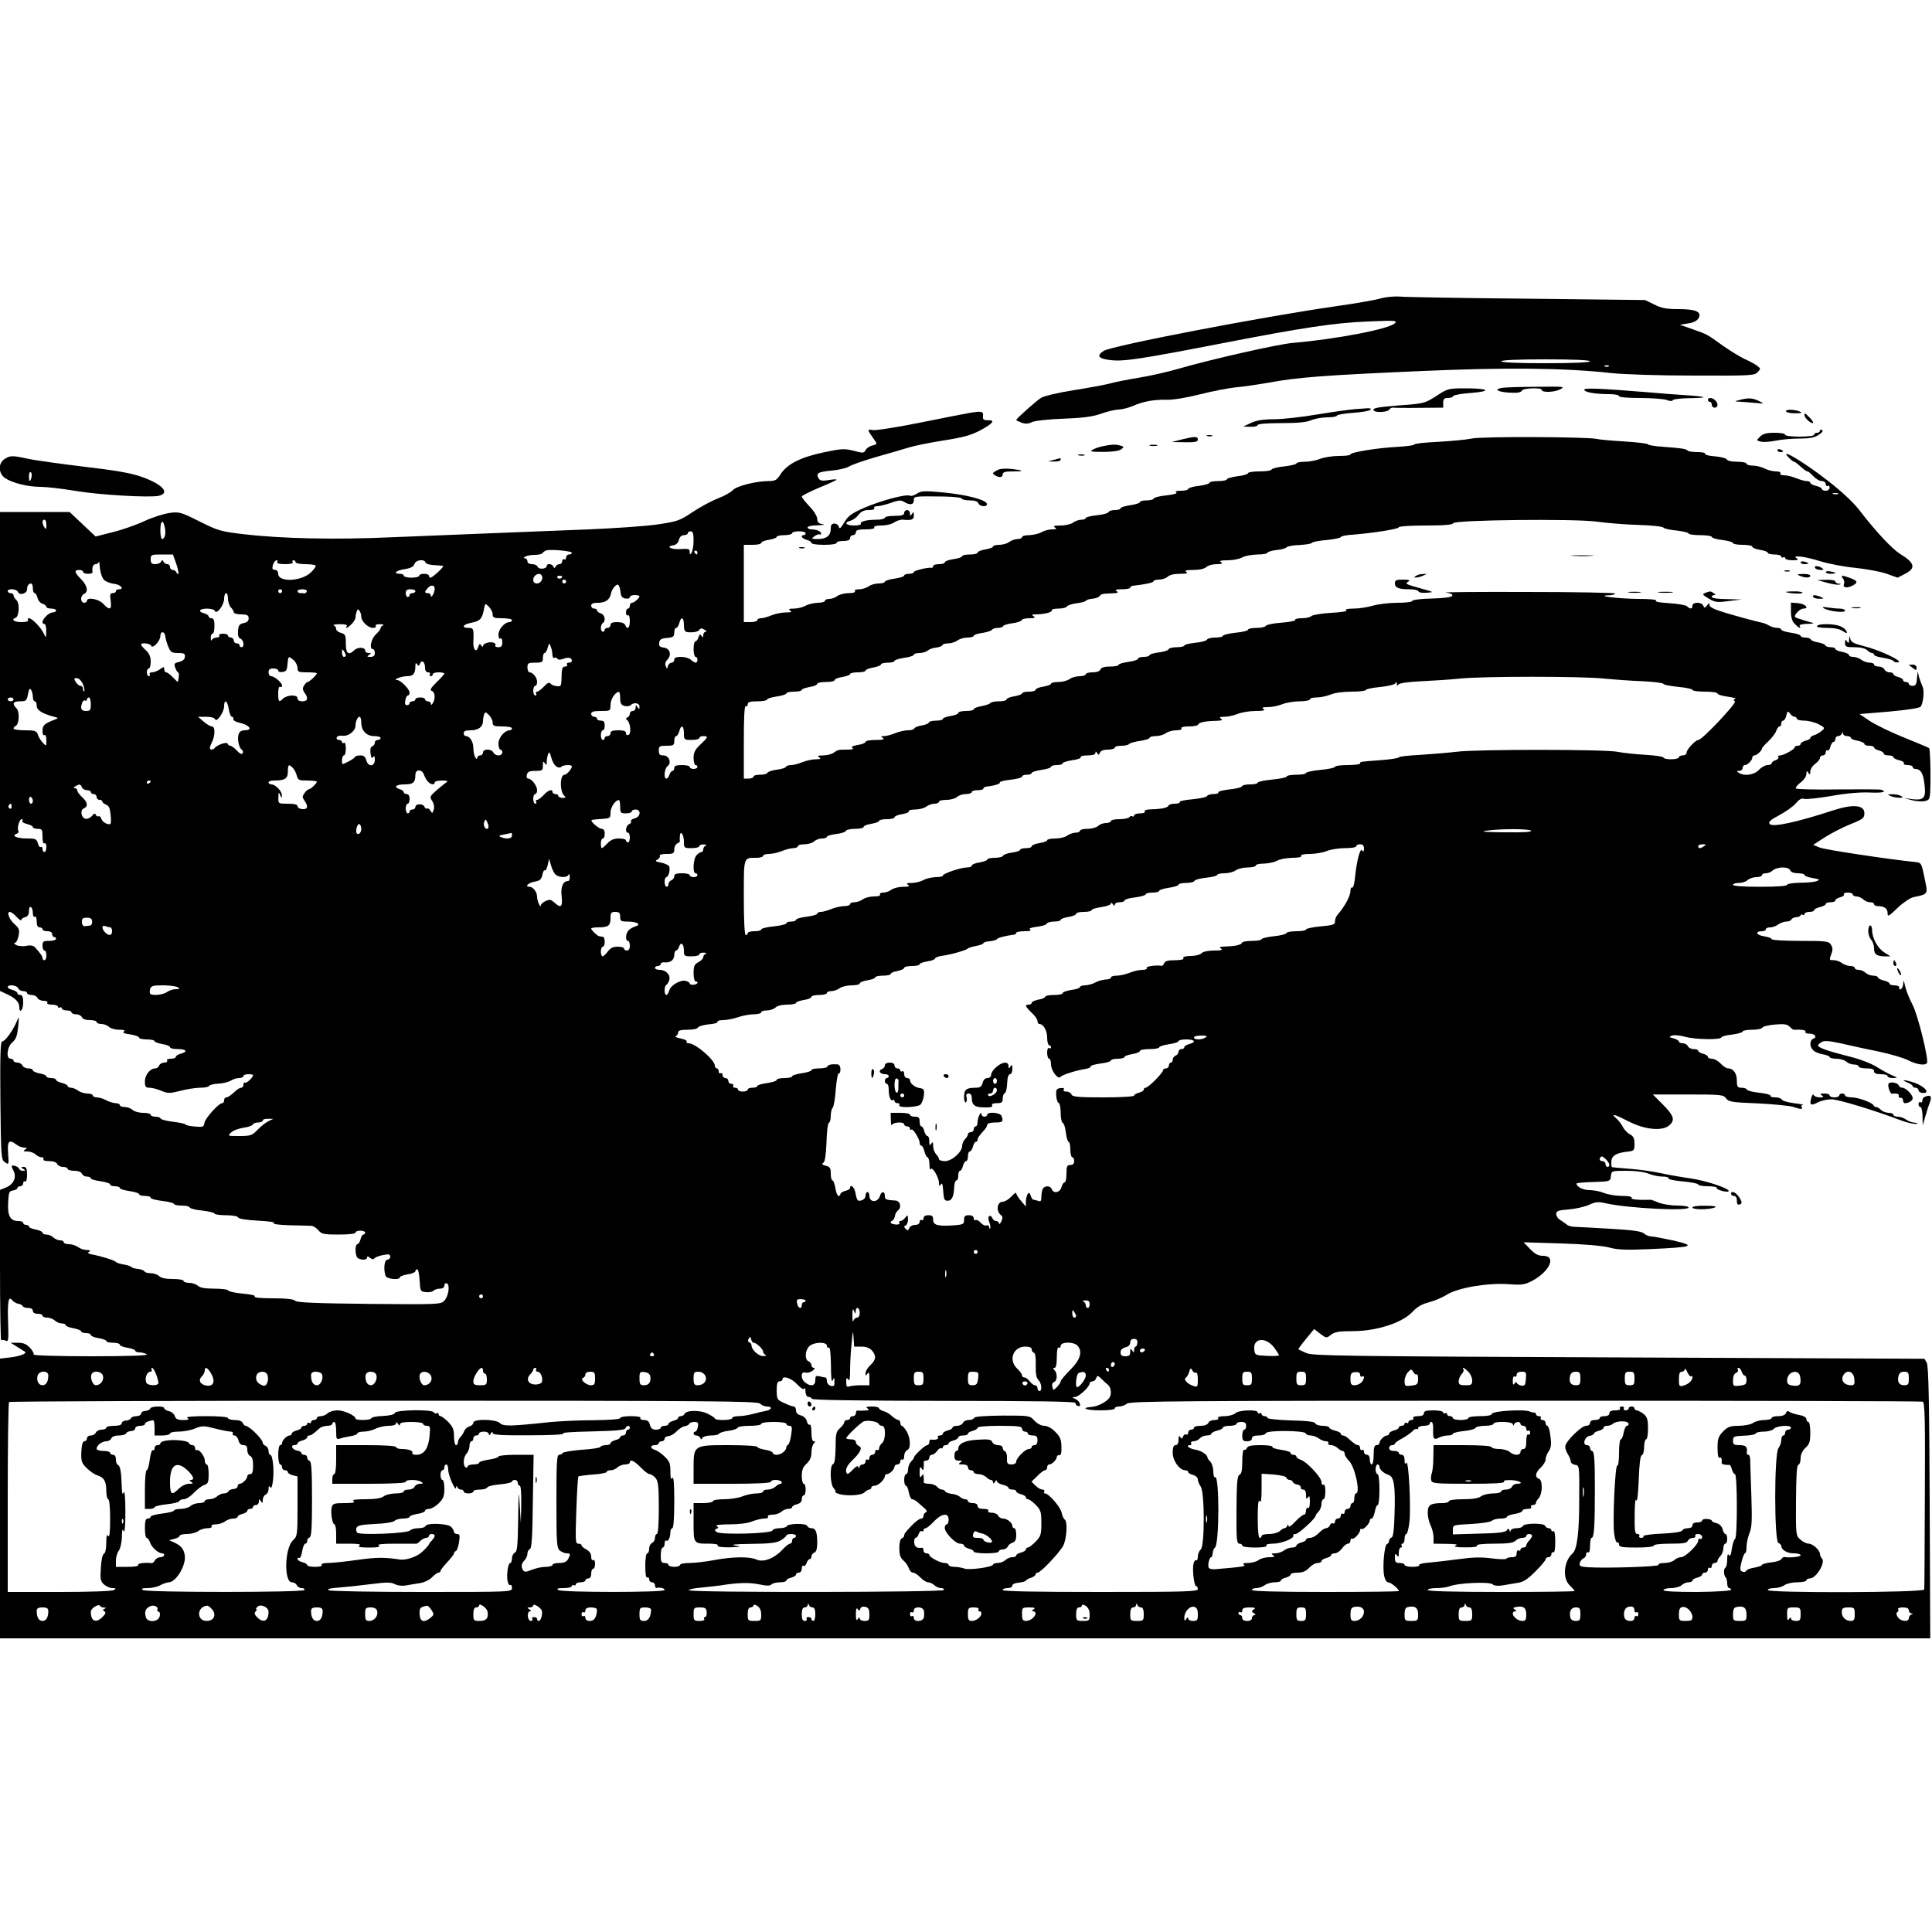 <?xml version="1.0" standalone="no"?>
<!DOCTYPE svg PUBLIC "-//W3C//DTD SVG 20010904//EN"
 "http://www.w3.org/TR/2001/REC-SVG-20010904/DTD/svg10.dtd">
<svg version="1.0" xmlns="http://www.w3.org/2000/svg"
 width="1000pt" height="1000pt" viewBox="0 0 1000 1000"
 preserveAspectRatio="xMidYMid meet">
<g transform="translate(0,1000) scale(0.1,-0.1)"
fill="#000000" stroke="none">
<path d="M7145 8455 c-27 -8 -131 -26 -230 -40 -378 -54 -1159 -204 -1202
-231 -40 -25 -28 -41 36 -48 68 -8 158 6 586 89 408 79 571 104 745 111 140 6
154 5 140 -9 -29 -30 -306 -83 -530 -102 -78 -7 -423 -85 -595 -135 -55 -16
-145 -36 -200 -45 -55 -9 -122 -22 -150 -30 -27 -7 -113 -23 -190 -35 -77 -12
-152 -30 -166 -39 -26 -16 -129 -108 -129 -115 0 -2 13 -8 28 -14 20 -7 35 -6
53 3 14 7 82 15 164 18 106 4 153 11 195 26 30 11 69 20 87 21 17 0 51 8 75
18 56 25 110 34 179 33 33 -1 104 11 170 28 63 16 146 32 184 36 39 3 117 15
175 25 146 27 291 38 775 59 444 20 752 17 995 -10 67 -7 246 -13 427 -13 289
-1 314 0 330 17 17 18 17 19 -2 34 -11 8 -40 24 -65 35 -25 12 -74 42 -110 67
-86 62 -83 60 -159 87 l-66 23 43 7 c28 4 46 14 54 27 17 33 -13 47 -104 47
-63 0 -88 5 -126 24 l-47 23 -610 7 c-335 3 -632 8 -660 11 -28 2 -72 -2 -100
-10z m1085 -325 c0 -6 -83 -10 -230 -10 -147 0 -230 4 -230 10 0 6 83 10 230
10 147 0 230 -4 230 -10z m97 -26 c-3 -3 -12 -4 -19 -1 -8 3 -5 6 6 6 11 1 17
-2 13 -5z"/>
<path d="M7778 7993 c-60 -9 -14 -27 67 -26 16 0 31 5 33 12 4 12 102 16 102
3 0 -15 66 -13 96 3 27 14 19 15 -121 13 -82 0 -162 -3 -177 -5z"/>
<path d="M7434 7950 c-60 -38 -65 -39 -188 -48 -120 -9 -147 -15 -134 -28 11
-11 70 -7 78 5 4 7 13 12 21 11 8 -1 69 -2 137 -1 l122 1 0 25 c0 20 5 25 24
25 13 0 26 4 28 10 2 5 43 13 91 16 112 9 94 24 -28 24 -88 0 -92 -1 -151 -40z"/>
<path d="M8200 7983 c0 -13 57 -23 128 -23 28 0 52 -4 52 -10 0 -6 43 -10 109
-10 60 0 122 -5 137 -10 17 -7 30 -7 33 -1 3 5 39 9 80 10 41 0 76 2 78 5 2 2
-35 7 -84 10 -48 3 -142 10 -208 16 -246 20 -325 23 -325 13z"/>
<path d="M8840 7930 c0 -5 5 -10 10 -10 6 0 10 -7 10 -15 0 -8 7 -15 15 -15
18 0 20 21 3 38 -15 15 -38 16 -38 2z"/>
<path d="M9005 7930 c-28 -7 -28 -8 -5 -9 14 -1 50 -3 80 -6 54 -5 54 -5 25 9
-33 16 -54 18 -100 6z"/>
<path d="M7010 7882 c-25 -2 -111 -14 -191 -27 -81 -14 -182 -25 -225 -25 -56
0 -91 -6 -119 -19 l-40 -19 38 -1 c20 -1 37 4 37 9 0 6 47 10 120 10 85 0 131
4 157 15 19 8 57 15 84 15 27 0 49 4 49 9 0 4 37 11 81 14 45 3 86 10 91 15 7
7 2 9 -13 9 -13 -1 -44 -3 -69 -5z"/>
<path d="M9245 7870 c3 -5 25 -10 48 -9 33 0 38 2 22 9 -28 12 -78 12 -70 0z"/>
<path d="M5020 7863 c-14 -2 -126 -24 -250 -49 -124 -25 -237 -43 -253 -40
-30 6 -29 2 9 -51 15 -21 15 -22 -10 -29 -15 -3 -31 -14 -36 -24 -8 -16 -14
-16 -62 -3 -48 12 -62 11 -153 -8 -119 -25 -189 -60 -223 -111 -22 -34 -29
-38 -66 -38 -67 -1 -164 -26 -183 -47 -10 -11 -45 -31 -78 -43 -33 -13 -92
-45 -131 -71 -65 -44 -79 -48 -177 -63 -58 -9 -220 -20 -359 -26 -422 -17
-739 -29 -1023 -41 -292 -13 -567 -7 -765 16 -117 14 -132 18 -227 66 -96 48
-106 51 -155 44 -29 -4 -87 -22 -128 -41 -42 -20 -116 -46 -165 -58 l-90 -23
-68 64 -67 63 -180 0 -180 0 0 -1240 0 -1239 38 -18 c42 -19 61 -40 62 -65 0
-38 20 -16 20 22 0 29 -4 40 -15 40 -8 0 -15 4 -15 10 0 5 -11 12 -25 16 -14
3 -25 10 -25 15 0 15 48 10 54 -6 3 -8 15 -15 26 -15 11 0 20 -4 20 -10 0 -5
11 -10 24 -10 13 0 26 -7 30 -15 3 -8 17 -15 31 -15 15 0 24 -4 20 -10 -4 -6
7 -10 24 -10 17 0 31 -5 31 -11 0 -5 5 -7 10 -4 6 3 10 1 10 -4 0 -6 11 -11
25 -11 14 0 25 -4 25 -10 0 -5 11 -10 24 -10 13 0 26 -7 30 -15 3 -9 19 -15
41 -15 19 0 35 -4 35 -10 0 -5 11 -10 24 -10 14 0 31 -7 40 -15 8 -8 32 -15
53 -15 25 0 33 -3 24 -9 -9 -6 2 -11 33 -15 25 -4 46 -11 46 -17 0 -5 18 -9
40 -9 22 0 40 -4 40 -9 0 -5 18 -11 40 -15 22 -3 40 -11 40 -16 0 -6 18 -10
40 -10 45 0 54 -14 15 -24 -14 -4 -25 -11 -25 -16 0 -6 -12 -10 -26 -10 -14 0
-23 -4 -19 -10 3 -5 -3 -10 -15 -10 -11 0 -23 -7 -26 -15 -4 -8 -12 -15 -20
-15 -27 0 -54 -34 -54 -67 0 -28 4 -33 24 -33 13 0 40 -7 61 -16 34 -14 43
-14 99 0 34 9 81 16 103 16 23 0 43 4 45 9 2 5 23 11 48 12 25 1 54 9 65 16
11 7 30 13 42 13 13 0 23 5 23 10 0 6 11 10 25 10 14 0 25 -2 25 -5 0 -11 -34
-44 -42 -39 -4 3 -8 -2 -8 -10 0 -9 -5 -16 -11 -16 -6 0 -17 -6 -24 -12 -33
-30 -45 -38 -55 -38 -5 0 -10 -7 -10 -15 0 -8 -4 -15 -10 -15 -18 0 -88 -78
-92 -102 -3 -21 -7 -23 -48 -19 -25 2 -47 6 -50 11 -3 4 -32 10 -65 14 -33 4
-61 11 -63 16 -2 6 -15 10 -28 10 -13 0 -24 5 -24 10 0 6 -18 10 -39 10 -22 0
-46 7 -55 15 -8 8 -26 15 -40 15 -14 0 -26 5 -26 10 0 6 -10 10 -22 10 -13 1
-34 7 -48 15 -14 8 -35 14 -47 15 -13 0 -23 5 -23 10 0 6 -13 10 -28 10 -16 0
-37 7 -48 15 -10 8 -27 15 -36 15 -10 0 -18 4 -18 9 0 5 -14 12 -30 16 -17 4
-30 11 -30 16 0 5 -11 9 -25 9 -14 0 -25 4 -25 9 0 5 -16 12 -35 15 -19 4 -35
11 -35 16 0 6 -11 10 -24 10 -13 0 -26 7 -30 15 -3 8 -15 15 -26 15 -11 0 -20
5 -20 10 0 6 -7 10 -15 10 -25 0 -19 61 9 85 19 16 25 34 30 80 5 55 5 57 -7
29 -18 -45 -60 -104 -75 -104 -10 0 -12 -65 -10 -306 3 -297 4 -307 24 -320
20 -14 20 -13 16 46 -5 65 5 75 44 45 10 -8 28 -15 39 -15 17 0 17 -2 5 -10
-12 -8 -9 -10 12 -10 15 0 33 -7 42 -15 8 -8 22 -15 31 -15 9 0 13 -4 10 -10
-4 -6 8 -10 30 -10 22 0 38 -6 41 -15 4 -8 17 -15 30 -15 13 0 24 -4 24 -10 0
-5 15 -10 34 -10 21 0 36 -6 40 -15 3 -8 15 -15 26 -15 11 0 20 -4 20 -9 0 -5
22 -11 50 -15 27 -4 50 -11 50 -16 0 -6 11 -10 25 -10 14 0 25 -4 25 -9 0 -5
23 -12 50 -16 28 -4 50 -11 50 -16 0 -5 14 -9 30 -9 17 0 30 -4 30 -10 0 -5
27 -12 60 -16 33 -4 60 -11 60 -15 0 -5 18 -9 39 -9 22 0 41 -4 43 -10 2 -5
31 -13 66 -16 34 -4 62 -11 62 -15 0 -5 27 -9 59 -9 35 0 61 -5 63 -11 2 -7
42 -14 102 -17 59 -3 92 -8 84 -13 -8 -5 26 -9 82 -11 52 -1 103 -2 112 -3 9
0 26 -11 36 -23 17 -20 29 -22 106 -22 51 0 86 4 86 10 0 6 11 10 25 10 14 0
25 -4 25 -10 0 -5 -4 -10 -9 -10 -5 0 -12 -11 -15 -25 -4 -14 -11 -25 -16 -25
-11 0 -13 -40 -4 -64 7 -18 54 -22 54 -5 0 8 5 7 16 -2 10 -8 18 -9 22 -2 4 5
24 13 45 17 30 6 37 4 37 -9 0 -8 -7 -15 -15 -15 -16 0 -21 -52 -9 -84 6 -17
74 -23 74 -7 0 5 18 11 40 15 22 3 40 11 40 16 0 6 4 10 10 10 5 0 10 -26 12
-57 3 -56 4 -58 32 -61 16 -2 33 1 39 7 6 6 21 11 34 11 14 0 23 6 23 16 0 9
6 14 13 11 17 -6 9 -66 -13 -89 -18 -20 -31 -20 -389 -17 -279 3 -373 7 -383
16 -8 9 -47 13 -118 13 -60 0 -99 4 -92 9 8 5 -15 11 -60 15 -40 4 -74 11 -76
16 -2 6 -35 10 -74 10 -48 0 -74 5 -84 15 -9 8 -29 15 -45 15 -16 0 -29 5 -29
10 0 6 -25 10 -56 10 -36 0 -61 5 -70 15 -9 8 -28 15 -44 15 -16 0 -30 4 -32
9 -2 5 -16 11 -33 13 -16 1 -32 6 -35 10 -3 4 -21 10 -40 13 -19 3 -37 9 -40
13 -5 8 -75 30 -124 39 -20 4 -24 8 -15 14 10 6 6 9 -12 9 -14 0 -34 7 -45 15
-10 8 -31 15 -46 15 -16 0 -28 5 -28 10 0 6 -9 10 -19 10 -11 0 -26 7 -35 15
-8 8 -24 15 -35 15 -12 0 -21 4 -21 10 0 5 -16 12 -35 16 -19 3 -35 10 -35 15
0 5 -7 9 -15 9 -8 0 -15 5 -15 10 0 6 -11 10 -24 10 -43 0 -57 25 -54 94 3 55
5 61 25 64 13 2 23 8 23 13 0 5 7 9 15 9 8 0 15 7 15 16 0 8 5 12 10 9 6 -4
10 10 10 34 0 32 -4 41 -17 41 -15 0 -16 -2 -3 -10 13 -8 13 -10 -2 -10 -9 0
-18 5 -20 12 -4 11 -38 21 -38 11 0 -2 5 -13 10 -23 17 -32 1 -69 -36 -85
l-34 -14 0 -392 c0 -216 3 -389 6 -386 4 3 14 2 23 -2 14 -8 16 1 13 91 -4
112 2 143 21 118 7 -8 21 -17 32 -18 11 -2 21 -8 23 -13 2 -5 15 -9 28 -9 15
0 24 -6 24 -15 0 -9 9 -15 25 -15 14 0 25 -4 25 -10 0 -5 11 -10 24 -10 14 0
31 -7 40 -15 8 -8 24 -15 35 -15 12 0 21 -4 21 -9 0 -5 18 -12 40 -16 22 -4
40 -11 40 -16 0 -5 11 -9 25 -9 14 0 25 -4 25 -10 0 -5 18 -13 40 -16 22 -4
40 -10 40 -15 0 -5 16 -9 35 -9 19 0 35 -4 35 -10 0 -5 18 -13 40 -16 22 -4
40 -10 40 -15 0 -5 10 -9 23 -9 12 0 29 -5 37 -10 10 -6 -89 -10 -288 -10
-171 0 -301 4 -298 9 3 5 -5 20 -19 35 -18 19 -34 26 -62 26 l-38 0 35 -22
c19 -12 37 -23 40 -25 10 -9 -28 -23 -77 -29 l-53 -6 0 -724 0 -724 4995 0
4996 0 -3 703 c-2 522 -6 707 -15 723 l-12 21 -1580 7 c-1409 6 -1584 8 -1618
22 -21 9 -40 18 -42 20 -2 2 16 26 39 54 l42 51 32 -25 c31 -23 32 -23 55 -5
19 15 40 19 113 19 122 0 256 43 308 99 25 27 50 41 85 50 28 7 71 25 96 41
58 35 210 61 320 53 63 -5 82 -2 115 15 95 49 133 132 60 132 -24 0 -41 9 -66
35 l-34 35 194 -6 c125 -4 214 -12 249 -21 44 -12 86 -14 220 -8 215 10 232
16 113 44 -52 11 -103 21 -114 21 -12 0 -29 7 -38 15 -13 12 -57 18 -176 25
-88 5 -171 10 -186 10 -15 0 -33 6 -40 13 -8 6 -23 17 -33 23 -11 6 -20 20
-20 30 0 16 10 20 65 24 36 3 83 14 105 24 34 16 47 17 90 7 115 -25 425 -41
425 -21 0 6 -26 10 -59 10 -32 0 -75 7 -95 15 -20 8 -38 15 -41 15 -73 -2
-105 2 -100 10 4 6 -15 10 -50 10 -30 0 -72 7 -92 15 -19 8 -53 15 -75 15 -34
0 -68 17 -68 34 0 3 39 7 88 8 87 3 87 3 90 31 3 27 4 27 81 27 47 0 93 -6
114 -15 20 -8 53 -15 72 -15 20 0 34 -4 31 -9 -3 -5 30 -12 74 -16 44 -4 80
-11 80 -16 0 -5 23 -9 51 -9 27 0 48 -4 45 -9 -6 -8 53 -25 61 -17 12 12 -116
55 -193 66 -49 7 -118 19 -154 27 -36 8 -108 19 -160 23 -52 4 -96 8 -97 9 -2
1 -3 12 -3 25 0 32 22 47 75 54 44 5 45 5 45 42 0 28 -5 39 -24 49 -13 7 -30
25 -37 40 -8 14 -23 34 -34 43 -31 27 -8 21 68 -18 83 -42 173 -50 208 -18 30
27 23 49 -33 106 l-53 53 182 0 c171 0 183 -1 197 -20 13 -18 30 -21 163 -26
81 -4 164 -12 183 -18 43 -14 53 -14 45 -1 -3 6 0 11 7 11 7 1 -14 5 -47 9
-32 4 -61 13 -63 19 -2 6 -17 11 -33 11 -17 0 -28 4 -25 9 3 4 -23 11 -57 15
-34 3 -63 11 -65 16 -2 6 -15 10 -28 10 -21 0 -24 5 -24 36 0 38 -18 64 -45
64 -9 0 -26 11 -39 25 -13 14 -33 25 -45 25 -11 0 -21 4 -21 10 0 5 -11 12
-25 16 -14 3 -25 10 -25 15 0 5 -11 9 -24 9 -13 0 -26 7 -30 15 -3 8 -15 15
-26 15 -11 0 -20 4 -20 9 0 5 -12 12 -27 16 -25 7 -26 8 -8 15 11 4 42 1 70
-7 52 -14 185 -16 185 -2 0 4 25 11 55 14 30 4 55 11 55 16 0 5 22 9 49 9 27
0 51 5 53 11 2 6 31 13 64 16 48 4 64 2 77 -11 9 -9 19 -17 22 -16 39 2 65 -2
60 -10 -3 -6 5 -10 19 -10 29 0 44 -18 22 -26 -20 -8 -21 -41 -1 -60 8 -9 31
-18 50 -21 19 -3 35 -10 35 -14 0 -5 16 -9 36 -9 19 0 42 -7 50 -15 9 -8 26
-15 40 -15 13 0 24 -4 24 -10 0 -5 18 -10 40 -10 29 0 40 -4 40 -15 0 -10 11
-15 35 -15 19 0 35 -4 35 -10 0 -5 12 -10 28 -10 26 1 26 1 -8 16 -19 8 -55
28 -80 44 -26 16 -88 40 -147 54 -104 26 -153 44 -153 55 0 3 8 11 18 17 14 9
38 7 103 -7 46 -11 134 -30 194 -42 61 -13 129 -33 152 -45 43 -22 88 -29 97
-14 10 17 -47 249 -75 302 -16 30 -33 73 -38 95 -7 33 -9 35 -10 13 -1 -25
-21 -42 -21 -18 0 6 -11 10 -25 10 -14 0 -25 4 -25 9 0 5 -13 12 -30 16 -16 4
-30 11 -30 16 0 5 -11 9 -24 9 -14 0 -31 7 -40 15 -8 8 -24 15 -35 15 -12 0
-21 5 -21 10 0 6 -10 10 -23 10 -13 0 -32 7 -43 15 -10 8 -29 15 -41 15 -26 0
-26 0 -13 35 7 18 6 31 -3 45 -11 18 -23 20 -159 20 -82 0 -148 4 -148 9 0 5
-18 11 -40 15 -41 6 -47 26 -9 26 10 0 19 5 19 10 0 6 10 10 23 10 12 0 31 7
41 15 11 8 30 15 42 15 12 0 24 5 26 10 2 6 13 12 26 13 12 0 22 5 22 10 0 4
5 5 10 2 6 -3 10 -1 10 4 0 6 11 11 25 11 14 0 25 4 25 9 0 5 14 12 30 16 17
4 30 11 30 16 0 5 11 9 25 9 14 0 25 4 25 10 0 5 11 12 25 16 14 3 22 10 19
15 -3 5 6 9 20 9 14 0 26 -4 26 -10 0 -5 9 -10 19 -10 11 0 26 -7 35 -15 8 -8
24 -15 35 -15 12 0 21 -4 21 -10 0 -5 9 -10 19 -10 34 0 51 -12 51 -36 0 -21
5 -18 51 26 28 27 65 52 82 56 79 17 77 13 58 101 -15 75 -17 78 -46 81 -146
15 -469 64 -496 75 l-34 14 60 39 c33 21 93 52 133 68 65 26 72 32 72 57 0 42
-57 48 -157 16 -196 -64 -318 -90 -333 -72 -9 10 3 21 50 46 34 18 72 45 85
61 18 21 30 28 44 23 11 -3 74 4 140 15 75 14 149 20 196 18 68 -3 95 3 63 14
-7 3 -109 3 -225 2 -117 -2 -215 1 -218 5 -2 5 9 19 25 31 17 13 30 32 30 44
0 17 2 18 10 6 8 -12 10 -11 10 6 0 12 11 30 25 40 14 10 25 24 25 31 0 7 7
13 15 13 8 0 15 7 15 16 0 8 4 13 9 10 5 -3 12 5 15 19 4 14 11 25 16 25 6 0
10 7 10 15 0 8 6 15 14 15 8 0 17 6 19 13 4 10 6 10 6 0 1 -7 10 -13 21 -13
11 0 20 -4 20 -9 0 -5 16 -12 35 -15 19 -4 35 -11 35 -16 0 -6 11 -10 25 -10
14 0 25 -4 25 -9 0 -5 11 -12 25 -15 14 -4 25 -11 25 -16 0 -6 11 -10 25 -10
14 0 25 -4 25 -9 0 -5 14 -12 30 -16 17 -4 28 -11 24 -16 -3 -5 6 -9 20 -9 14
0 26 -4 26 -10 0 -5 6 -10 13 -10 27 0 41 -21 47 -72 11 -76 0 -91 -58 -85
l-47 6 42 -11 c23 -6 53 -8 67 -4 25 6 26 9 28 89 1 88 -2 180 -7 185 -2 2
-59 26 -126 53 -68 27 -148 66 -179 86 l-55 37 155 13 c96 9 157 18 162 26 14
22 19 85 9 103 -5 11 -13 33 -18 49 l-7 30 -4 -37 c-2 -30 -7 -38 -23 -38 -10
0 -19 5 -19 10 0 6 -7 10 -15 10 -8 0 -15 4 -15 10 0 5 -11 12 -25 16 -14 3
-25 10 -25 15 0 5 -9 9 -20 9 -11 0 -23 7 -26 15 -4 8 -17 15 -30 15 -13 0
-24 5 -24 10 0 6 -10 10 -23 10 -13 0 -32 7 -43 15 -10 8 -29 15 -41 15 -13 0
-23 4 -23 10 0 5 -16 12 -35 16 -19 3 -35 10 -35 15 0 5 -11 9 -24 9 -13 0
-26 4 -28 9 -1 6 -19 13 -38 16 -19 3 -36 10 -38 16 -2 5 -15 9 -28 9 -13 0
-24 4 -24 9 0 5 -22 12 -50 16 -27 4 -50 11 -50 16 0 5 -9 9 -21 9 -11 0 -30
5 -42 12 -12 7 -27 13 -33 14 -27 5 -175 45 -224 62 -36 12 -54 23 -52 32 2
11 -2 10 -12 -3 -12 -15 -14 -16 -20 -2 -7 20 -56 20 -56 0 0 -18 -12 -19 -28
-3 -6 6 -48 13 -93 16 -50 3 -76 8 -67 13 7 5 -30 9 -92 9 -103 1 -228 16
-152 19 17 0 32 5 32 9 0 4 -206 8 -457 8 -252 1 -441 -1 -420 -3 24 -3 37 -9
34 -16 -2 -8 -38 -13 -105 -15 -57 -1 -102 -7 -102 -12 0 -6 -34 -10 -77 -10
-43 0 -100 -7 -127 -15 -27 -8 -72 -15 -100 -15 -32 0 -46 -4 -38 -9 8 -5 -23
-10 -78 -13 -50 -3 -97 -11 -103 -17 -6 -6 -28 -11 -50 -11 -21 0 -36 -4 -33
-9 3 -4 -29 -11 -72 -14 -42 -3 -78 -11 -80 -16 -2 -6 -24 -11 -48 -11 -24 0
-44 -4 -44 -9 0 -5 -29 -13 -65 -16 -36 -4 -65 -11 -65 -16 0 -5 -18 -9 -39
-9 -22 0 -41 -5 -43 -10 -2 -6 -29 -14 -61 -17 -31 -3 -57 -10 -57 -14 0 -5
-18 -9 -39 -9 -22 0 -41 -5 -43 -11 -2 -6 -25 -13 -51 -16 -26 -3 -47 -10 -47
-14 0 -5 -13 -9 -30 -9 -16 0 -30 -4 -30 -10 0 -5 -22 -12 -50 -16 -27 -4 -50
-10 -50 -15 0 -5 -20 -9 -44 -9 -30 0 -46 -5 -50 -15 -3 -9 -19 -15 -41 -15
-19 0 -35 -4 -35 -10 0 -5 -15 -10 -32 -10 -18 0 -42 -7 -52 -15 -11 -8 -37
-15 -58 -15 -21 0 -38 -4 -38 -9 0 -5 -18 -11 -40 -15 -22 -3 -40 -11 -40 -16
0 -6 -16 -10 -35 -10 -19 0 -35 -4 -35 -9 0 -5 -18 -11 -40 -15 -22 -3 -40
-11 -40 -16 0 -6 -18 -10 -39 -10 -22 0 -42 -4 -45 -9 -4 -5 -24 -12 -46 -16
-22 -4 -40 -11 -40 -16 0 -5 -18 -9 -40 -9 -22 0 -40 -4 -40 -10 0 -5 -18 -13
-40 -16 -22 -4 -40 -10 -40 -15 0 -5 -15 -9 -34 -9 -19 0 -36 -4 -38 -9 -1 -6
-19 -13 -38 -16 -19 -3 -36 -10 -38 -16 -2 -5 -17 -9 -33 -9 -16 0 -46 -7 -66
-15 -19 -8 -45 -15 -57 -15 -17 0 -18 -2 -6 -10 11 -7 0 -10 -37 -10 -29 0
-53 -4 -53 -10 0 -5 -18 -13 -41 -16 -27 -5 -36 -10 -27 -15 8 -6 0 -9 -24 -9
-50 0 -50 0 -73 -16 -11 -8 -35 -14 -55 -14 -26 0 -31 -3 -20 -10 11 -7 7 -10
-18 -10 -18 0 -49 -7 -69 -15 -19 -8 -46 -15 -58 -15 -13 0 -25 -4 -27 -9 -1
-5 -23 -12 -48 -15 -25 -3 -46 -11 -48 -16 -2 -6 -19 -10 -38 -10 -19 0 -34
-4 -34 -10 0 -5 -11 -10 -25 -10 l-25 0 0 191 c0 124 3 188 10 184 6 -3 10 1
10 9 0 12 11 16 50 16 28 0 50 4 50 9 0 5 23 12 50 16 28 4 50 11 50 16 0 5
18 9 40 9 22 0 40 4 40 9 0 5 18 11 40 15 22 3 40 11 40 16 0 6 20 10 45 10
25 0 45 4 45 10 0 5 18 13 40 16 22 4 40 10 40 15 0 5 18 9 40 9 22 0 40 4 40
9 0 5 18 12 40 16 22 4 40 11 40 16 0 5 16 9 35 9 19 0 35 4 35 9 0 5 23 12
50 16 28 4 50 11 50 16 0 5 13 9 29 9 16 0 36 6 43 13 7 6 27 14 43 15 17 2
32 8 33 13 2 5 16 9 31 9 15 0 36 7 47 15 10 8 34 15 52 15 17 0 32 4 32 9 0
5 20 12 45 15 24 4 47 11 50 17 4 5 17 9 30 9 13 0 25 4 27 9 2 5 23 12 48 15
25 3 47 11 48 16 2 6 20 10 40 10 28 0 33 3 22 10 -12 8 -9 10 11 10 43 0 89
12 83 21 -3 5 13 9 35 9 21 0 41 5 43 11 2 5 24 13 48 16 25 3 47 9 50 13 3 5
19 10 35 11 17 2 33 8 37 14 8 11 12 12 66 14 28 1 33 4 22 11 -11 7 -4 10 28
10 23 0 42 4 42 8 0 5 6 9 13 10 63 7 107 16 107 23 0 5 13 9 29 9 16 0 36 7
45 15 9 9 33 15 63 15 35 0 44 3 33 10 -11 7 0 10 37 10 32 0 57 6 67 15 8 8
32 15 53 15 28 0 34 3 23 10 -11 7 -1 10 35 10 28 0 61 7 75 15 14 8 49 14 78
15 28 0 52 4 52 9 0 4 21 11 46 14 26 2 49 9 53 14 3 5 33 11 66 12 33 2 62 6
65 11 3 5 38 12 78 15 39 4 72 11 72 15 0 5 30 11 68 13 107 9 232 29 232 38
0 5 63 9 139 9 96 0 141 4 143 12 6 17 626 24 743 8 50 -7 146 -15 215 -17 68
-2 127 -8 130 -14 4 -5 34 -12 68 -15 34 -4 62 -11 62 -15 0 -5 27 -9 60 -9
33 0 60 -4 60 -9 0 -5 25 -13 55 -16 30 -4 55 -11 55 -16 0 -5 23 -9 50 -9 28
0 50 -4 50 -10 0 -5 18 -13 40 -16 22 -4 40 -10 40 -15 0 -5 16 -9 35 -9 19 0
35 -5 35 -11 0 -5 5 -7 10 -4 6 3 10 1 10 -4 0 -6 17 -11 38 -11 27 0 33 3 22
10 -30 19 43 10 122 -15 43 -13 124 -29 180 -34 57 -6 129 -19 161 -30 l59
-21 39 20 c57 30 50 56 -26 103 -42 26 -127 117 -209 224 -29 39 -91 97 -164
154 -128 100 -261 178 -202 119 11 -11 23 -20 26 -20 3 0 12 -6 19 -12 31 -28
44 -38 51 -38 4 0 17 -11 30 -25 13 -14 32 -25 44 -25 11 0 20 -7 20 -16 0 -8
5 -12 10 -9 6 3 10 -1 10 -9 0 -9 -9 -16 -20 -16 -11 0 -20 4 -20 9 0 5 -13
12 -30 16 -16 4 -30 11 -30 16 0 5 -8 9 -19 9 -10 0 -35 7 -54 15 -20 8 -48
15 -62 15 -15 0 -24 4 -20 10 4 6 -6 10 -23 10 -16 0 -43 7 -58 15 -16 8 -44
15 -61 15 -18 0 -33 5 -33 10 0 6 -22 10 -49 10 -28 0 -51 5 -53 12 -2 6 -30
13 -61 16 -31 2 -54 8 -51 13 3 5 -15 9 -39 9 -24 0 -47 3 -51 7 -9 10 -29 13
-123 20 -46 3 -83 9 -83 13 0 4 -55 11 -122 15 -68 4 -132 10 -143 13 -41 11
-595 14 -648 2 -28 -6 -106 -13 -174 -17 -68 -3 -123 -9 -123 -14 0 -4 -39 -9
-87 -12 -102 -5 -243 -28 -243 -39 0 -5 -27 -8 -60 -8 -33 0 -77 -7 -97 -15
-19 -8 -55 -15 -79 -15 -24 0 -44 -4 -44 -9 0 -4 -28 -11 -62 -15 -35 -3 -64
-11 -66 -16 -2 -6 -30 -10 -63 -10 -32 0 -59 -4 -59 -9 0 -5 -25 -13 -55 -16
-30 -4 -55 -11 -55 -16 0 -5 -20 -9 -45 -9 -25 0 -45 -4 -45 -9 0 -5 -25 -12
-55 -16 -30 -3 -55 -11 -55 -16 0 -5 -17 -9 -37 -9 -24 0 -33 -3 -25 -9 8 -5
-10 -10 -50 -15 -35 -3 -64 -11 -66 -16 -2 -6 -19 -10 -38 -10 -19 0 -34 -4
-34 -9 0 -5 -22 -12 -50 -16 -27 -4 -50 -11 -50 -16 0 -5 -13 -9 -29 -9 -16 0
-31 -5 -33 -10 -2 -6 -29 -14 -61 -17 -31 -3 -57 -10 -57 -14 0 -5 -10 -9 -23
-9 -13 0 -32 -7 -43 -15 -10 -8 -39 -15 -64 -15 -33 0 -41 -3 -30 -10 12 -7 8
-10 -15 -10 -16 0 -41 -7 -55 -15 -14 -8 -42 -14 -62 -15 -21 0 -38 -4 -38
-10 0 -5 -10 -10 -23 -10 -13 0 -32 -7 -43 -15 -10 -8 -34 -15 -51 -15 -18 0
-33 -4 -33 -9 0 -5 -18 -11 -40 -15 -22 -3 -40 -11 -40 -16 0 -6 -18 -10 -40
-10 -22 0 -40 -4 -40 -9 0 -5 -20 -12 -45 -15 -25 -4 -45 -11 -45 -17 0 -5
-13 -9 -30 -9 -16 0 -30 -4 -30 -10 0 -6 -3 -9 -7 -9 -18 4 -93 -14 -93 -22 0
-5 -11 -9 -25 -9 -14 0 -25 -4 -25 -9 0 -5 -22 -12 -50 -16 -27 -4 -50 -11
-50 -16 0 -5 -15 -9 -32 -9 -18 0 -42 -7 -52 -15 -11 -8 -33 -15 -49 -15 -16
0 -26 -4 -22 -10 4 -6 -9 -10 -32 -10 -22 0 -48 -7 -59 -15 -10 -8 -29 -15
-41 -15 -13 0 -23 -4 -23 -10 0 -5 -17 -10 -37 -10 -21 -1 -49 -7 -63 -15 -14
-8 -41 -15 -60 -15 -26 0 -31 -3 -20 -10 11 -7 5 -10 -23 -10 -21 0 -54 -7
-74 -15 -19 -8 -44 -15 -54 -15 -11 0 -19 -4 -19 -10 0 -5 -16 -10 -35 -10
l-35 0 0 200 0 200 45 0 c25 0 45 4 45 10 0 5 18 13 40 16 22 4 40 10 40 15 0
5 18 9 40 9 22 0 40 5 40 10 0 6 16 10 35 10 19 0 35 -4 35 -10 0 -5 -4 -10
-10 -10 -20 0 -9 -18 15 -24 14 -4 25 -11 25 -16 0 -6 29 -10 65 -10 37 0 65
4 65 10 0 6 16 10 35 10 24 0 35 5 35 15 0 8 7 15 15 15 8 0 15 7 15 15 0 11
12 15 51 15 31 0 48 4 44 10 -4 6 11 10 37 10 24 0 54 7 66 16 12 8 32 15 45
14 47 -4 57 0 57 23 0 18 -2 19 -10 7 -8 -13 -10 -12 -10 3 0 9 -7 17 -15 17
-8 0 -15 -7 -15 -15 0 -11 -12 -15 -50 -15 -27 0 -50 -4 -50 -10 0 -5 -19 -10
-42 -10 -54 0 -89 -10 -82 -21 3 -5 -13 -9 -35 -9 -44 0 -55 16 -18 25 13 4
31 17 41 31 14 17 28 24 53 24 20 0 32 4 28 10 -3 6 4 10 16 10 12 0 43 8 70
17 40 15 53 15 69 5 29 -18 50 -15 50 8 0 22 0 22 155 20 50 -1 92 -5 93 -11
2 -5 21 -9 42 -9 24 0 40 -5 44 -15 7 -18 49 -21 44 -2 -7 21 -108 47 -225 58
-98 9 -114 9 -137 -6 -14 -9 -30 -14 -35 -11 -17 11 -152 -25 -237 -62 -68
-30 -84 -42 -104 -76 -18 -30 -25 -36 -28 -23 -2 9 -12 17 -23 17 -14 0 -19
-7 -19 -26 0 -36 -22 -54 -66 -54 -35 0 -36 1 -19 14 11 8 23 12 27 10 5 -3 8
-1 8 4 0 12 -24 22 -51 22 -10 0 -19 5 -19 10 0 6 24 11 53 11 28 1 40 4 25 6
-21 3 -28 10 -28 27 0 13 -17 41 -40 65 -22 23 -40 46 -40 51 0 4 41 25 90 46
50 20 90 39 90 41 0 3 -19 2 -41 -2 -30 -5 -44 -3 -50 6 -18 29 -8 36 62 43
38 3 80 13 93 21 13 9 77 31 142 50 65 18 142 41 169 49 28 9 108 25 178 36
102 16 142 27 190 52 68 37 81 54 40 53 -23 0 -27 4 -25 23 3 23 -7 25 -68 15z
m4493 -420 c-7 -2 -19 -2 -25 0 -7 3 -2 5 12 5 14 0 19 -2 13 -5z m-9273 -160
c0 -22 -2 -25 -10 -13 -13 20 -13 40 0 40 6 0 10 -12 10 -27z m613 -13 c7 -32
0 -60 -14 -60 -5 0 -9 20 -9 45 0 51 14 60 23 15z m2737 -67 c0 -27 -5 -55
-10 -63 -8 -13 -10 -12 -10 3 0 16 -7 18 -50 15 -48 -3 -77 14 -33 20 13 2 24
13 27 28 4 15 14 24 26 24 11 0 20 5 20 10 0 6 7 10 15 10 11 0 15 -12 15 -47z
m-630 -64 c0 -5 -7 -9 -15 -9 -8 0 -15 -7 -15 -16 0 -8 -4 -12 -10 -9 -5 3
-10 -1 -10 -9 0 -9 -6 -16 -14 -16 -8 0 -17 -6 -20 -12 -5 -10 -7 -10 -12 0
-6 14 -34 17 -34 3 0 -16 -41 -20 -47 -5 -3 8 -16 14 -29 14 -15 0 -24 6 -24
15 0 8 -6 15 -12 15 -9 0 -9 3 1 9 8 5 30 9 49 9 19 0 37 4 41 10 3 5 12 11
18 13 23 7 133 -3 133 -12z m650 1 c0 -5 -2 -10 -4 -10 -3 0 -8 5 -11 10 -3 6
-1 10 4 10 6 0 11 -4 11 -10z m-2698 -57 c9 -26 14 -50 11 -53 -3 -3 -8 1 -10
8 -3 6 -11 12 -19 12 -8 0 -14 7 -14 15 0 8 -6 15 -14 15 -8 0 -17 6 -20 13
-5 10 -7 10 -12 0 -3 -7 -17 -13 -30 -13 -19 0 -24 5 -24 25 0 24 3 25 58 25
l57 0 17 -47z m-373 -85 c10 -9 33 -18 52 -20 32 -3 55 -28 25 -28 -9 0 -16
-4 -16 -10 0 -5 -7 -10 -16 -10 -14 0 -16 -7 -11 -40 6 -47 -5 -51 -39 -15
-23 25 -84 36 -84 15 0 -5 -7 -10 -15 -10 -8 0 -15 9 -15 20 0 11 7 23 15 26
24 10 17 43 -15 76 -35 35 -38 48 -10 48 11 0 20 -4 20 -10 0 -5 11 -10 25
-10 14 0 24 3 24 8 -4 24 3 42 16 42 8 0 16 6 17 13 1 6 3 -8 5 -33 3 -26 12
-52 22 -62z m896 92 c-4 -6 12 -10 40 -10 28 0 44 4 40 10 -3 6 -1 10 4 10 6
0 11 -4 11 -10 0 -5 22 -10 48 -10 27 0 52 -3 55 -7 4 -3 -7 -20 -24 -36 -50
-47 -169 -52 -169 -7 0 11 -7 20 -15 20 -8 0 -15 4 -15 9 0 18 12 41 22 41 5
0 6 -4 3 -10z m767 -1 c2 -7 22 -13 43 -14 22 -1 44 -3 48 -4 10 -1 -54 -61
-65 -61 -5 0 -8 5 -8 10 0 6 -11 10 -25 10 -14 0 -25 -4 -25 -10 0 -5 -18 -10
-40 -10 -22 0 -40 5 -40 10 0 6 -9 10 -20 10 -38 0 -20 18 24 24 32 5 47 13
51 27 7 21 51 27 57 8z m602 -68 c10 -16 -5 -41 -25 -41 -12 0 -19 7 -19 19 0
25 33 41 44 22z m106 -5 c0 -11 -19 -15 -25 -6 -3 5 1 10 9 10 9 0 16 -2 16
-4z m20 -26 c0 -5 -4 -10 -10 -10 -5 0 -10 5 -10 10 0 6 5 10 10 10 6 0 10 -4
10 -10z m-2760 -35 c0 -14 4 -25 9 -25 5 0 12 -11 15 -24 3 -14 15 -28 26 -31
11 -3 20 -11 20 -16 0 -5 11 -9 25 -9 14 0 25 -4 25 -10 0 -5 -8 -10 -18 -10
-18 0 -52 -33 -52 -50 0 -6 5 -10 10 -10 6 0 10 -17 9 -37 0 -37 -1 -37 -12
-13 -14 31 -61 80 -77 80 -6 0 -8 -4 -5 -10 4 -6 -10 -10 -34 -10 -37 0 -56
13 -31 22 19 6 23 73 6 91 -9 8 -16 20 -16 26 0 6 -7 11 -15 11 -8 0 -15 5
-15 10 0 16 47 12 53 -4 8 -20 47 -8 47 13 0 10 3 21 7 24 13 14 23 6 23 -18z
m3042 -20 c2 -22 9 -31 26 -33 12 -2 22 1 22 7 0 6 11 11 25 11 14 0 25 -3 25
-6 0 -10 -28 -34 -39 -34 -6 0 -11 -7 -11 -15 0 -8 -4 -15 -10 -15 -5 0 -10
-9 -10 -21 0 -11 5 -17 10 -14 6 4 10 -8 10 -29 0 -37 -13 -48 -24 -21 -3 9
-19 15 -41 15 -24 0 -35 -4 -35 -15 0 -8 -7 -15 -15 -15 -8 0 -15 -4 -15 -10
0 -5 -4 -10 -10 -10 -5 0 -10 9 -10 19 0 11 5 23 10 26 17 11 11 43 -10 50
-11 3 -20 11 -20 16 0 5 -7 9 -15 9 -8 0 -15 7 -15 15 0 11 11 15 36 15 38 0
60 16 66 46 4 25 30 56 39 46 4 -4 9 -20 11 -37z m-962 18 c0 -21 -20 -55 -20
-35 0 6 -7 12 -15 12 -18 0 -19 6 -2 25 17 20 37 18 37 -2z m-790 -13 c0 -5
-4 -10 -10 -10 -5 0 -10 5 -10 10 0 6 5 10 10 10 6 0 10 -4 10 -10z m128 -1
c-2 -6 -7 -10 -11 -10 -4 1 -14 1 -22 1 -8 0 -15 5 -15 10 0 6 12 10 26 10 14
0 24 -5 22 -11z m562 1 c0 -5 -7 -10 -15 -10 -8 0 -15 -4 -15 -10 0 -5 -4 -10
-10 -10 -5 0 -10 9 -10 20 0 15 7 20 25 20 14 0 25 -4 25 -10z m-970 -39 c0
-16 7 -36 15 -45 8 -8 15 -19 15 -25 0 -6 17 -11 38 -11 30 0 38 -4 39 -19 1
-14 -7 -22 -26 -26 -22 -5 -27 -12 -29 -41 -2 -23 2 -36 13 -40 17 -7 21 -44
5 -44 -5 0 -10 5 -10 10 0 6 -7 10 -15 10 -8 0 -15 7 -15 15 0 8 -7 15 -15 15
-8 0 -15 5 -15 10 0 6 -12 10 -26 10 -14 0 -23 -4 -19 -10 3 -5 -3 -10 -14
-10 -10 0 -22 -6 -24 -12 -3 -7 -6 -3 -6 10 -1 12 4 22 9 22 6 0 10 18 10 40
0 29 -4 40 -15 40 -8 0 -15 4 -15 10 0 5 -11 12 -25 16 -14 3 -22 10 -19 15 8
13 72 11 76 -3 8 -22 48 30 48 62 0 17 5 30 10 30 6 0 10 -13 10 -29z m1370
-81 c0 -17 7 -20 50 -20 28 0 50 -4 50 -10 0 -5 -6 -10 -13 -10 -25 0 -57 -37
-57 -64 0 -16 4 -25 10 -21 6 4 10 -5 10 -19 0 -20 -5 -26 -21 -26 -11 0 -18
4 -15 9 3 5 0 11 -8 14 -20 8 -56 -3 -56 -17 0 -6 -4 -5 -9 3 -7 11 -10 9 -16
-8 -10 -32 -27 -14 -25 28 3 66 1 71 -25 71 -38 0 -30 18 12 26 47 9 58 20 67
66 7 37 7 37 26 18 11 -11 20 -29 20 -40z m-680 -12 c0 -24 35 -58 61 -58 11
0 17 5 14 10 -4 6 6 10 22 9 15 0 22 -3 16 -6 -7 -2 -13 -9 -13 -14 0 -6 -11
-20 -25 -33 -25 -23 -35 -76 -15 -76 6 0 10 -9 10 -20 0 -14 -7 -20 -22 -20
-19 0 -20 2 -8 10 13 8 12 10 -2 10 -10 0 -18 6 -18 13 0 18 -39 19 -57 1 -29
-28 -43 -17 -43 35 0 44 -3 49 -25 55 -14 4 -25 13 -25 20 0 8 -6 17 -12 19
-7 3 6 6 30 6 26 1 41 -3 37 -9 -10 -17 4 -11 25 10 11 11 20 26 20 34 0 8 3
22 6 31 5 13 8 14 15 3 5 -7 9 -21 9 -30z m1670 -43 c0 -26 4 -35 18 -37 32
-3 56 2 63 13 5 8 12 8 25 0 11 -6 13 -11 7 -11 -7 0 -13 -8 -13 -17 0 -14 -2
-15 -9 -4 -7 11 -10 9 -16 -8 -3 -11 -11 -21 -16 -21 -5 0 -9 -18 -9 -40 0
-22 5 -40 10 -40 6 0 10 -7 10 -15 0 -8 -4 -15 -9 -15 -5 0 -16 7 -25 15 -8 8
-31 15 -50 15 -25 0 -36 -4 -36 -15 0 -8 -6 -15 -14 -15 -8 0 -16 -8 -19 -17
-4 -17 -4 -17 -11 -1 -5 11 -2 23 8 33 24 25 14 59 -18 63 -21 3 -27 8 -24 25
2 17 11 23 41 25 32 3 37 7 37 28 0 13 4 24 10 24 5 0 12 11 16 25 9 37 24 30
24 -10z m-2684 -61 c1 -10 8 -34 15 -51 12 -29 18 -33 51 -33 30 0 37 -3 35
-20 -1 -13 -11 -21 -29 -26 -24 -5 -28 -9 -22 -27 4 -12 10 -24 15 -27 7 -5 7
-13 0 -49 -1 -2 -12 8 -26 23 -13 14 -29 26 -35 26 -5 0 -10 7 -10 16 0 14 -2
14 -22 0 -12 -9 -31 -16 -41 -16 -10 0 -15 -4 -12 -10 3 -5 1 -10 -4 -10 -6 0
-11 9 -11 20 0 11 5 20 10 20 6 0 10 16 10 35 0 25 -7 43 -25 59 -14 13 -25
26 -25 30 0 11 48 6 52 -6 7 -19 48 24 48 50 0 28 24 25 26 -4z m2003 -92 c1
-13 5 -21 10 -17 5 3 12 1 16 -4 4 -7 15 -7 31 -1 26 10 44 6 44 -11 0 -5 -7
-9 -16 -9 -8 0 -12 -4 -9 -10 3 -5 -1 -10 -9 -10 -16 0 -19 -8 -20 -70 -1 -31
-4 -35 -26 -31 -14 1 -28 8 -32 14 -4 7 -16 2 -32 -16 -14 -15 -30 -27 -36
-27 -6 0 -8 -4 -5 -10 3 -5 1 -10 -4 -10 -6 0 -11 11 -11 25 0 14 5 25 10 25
6 0 10 9 10 21 0 22 -22 49 -39 49 -6 0 -11 11 -11 25 0 23 4 25 40 25 36 0
40 3 40 25 0 14 4 25 9 25 5 0 12 12 16 28 7 25 8 25 15 7 5 -11 9 -30 9 -43z
m-1069 -4 c0 -5 -4 -8 -10 -8 -5 0 -10 10 -10 23 0 18 2 19 10 7 5 -8 10 -18
10 -22z m-270 -25 c11 -10 20 -28 20 -40 0 -21 5 -23 50 -23 28 0 50 -2 50 -5
0 -8 -39 -45 -48 -45 -4 0 -12 -8 -18 -18 -9 -14 -8 -22 2 -37 21 -28 17 -45
-11 -45 -16 0 -25 6 -25 15 0 10 -10 15 -29 15 -16 0 -36 -7 -45 -15 -22 -23
-26 -19 -26 26 0 24 4 38 10 34 6 -3 10 -1 10 6 0 15 -39 49 -57 49 -7 0 -13
9 -13 20 0 15 7 20 25 20 14 0 25 -5 25 -11 0 -6 10 -9 23 -7 18 2 23 10 25
41 4 42 5 43 32 20z m680 -39 c0 -15 6 -24 16 -24 8 0 12 -4 9 -10 -3 -5 -1
-10 4 -10 6 0 11 5 11 10 0 6 14 10 30 10 17 0 30 -3 30 -6 0 -4 -18 -24 -40
-45 -31 -31 -37 -41 -25 -45 17 -7 20 -41 5 -64 -6 -10 -10 -11 -10 -2 0 6 -7
12 -15 12 -8 0 -15 5 -15 10 0 6 -11 10 -25 10 -14 0 -25 -4 -25 -10 0 -5 -7
-10 -15 -10 -8 0 -15 -4 -15 -10 0 -5 -6 -10 -14 -10 -9 0 -12 8 -8 25 2 14 8
25 13 25 5 0 9 7 9 15 0 18 -47 65 -64 65 -27 1 22 20 50 20 33 0 44 13 44 53
0 16 3 18 9 9 7 -11 9 -10 15 3 8 23 26 9 26 -21z m6100 -56 c52 -5 143 -12
203 -14 59 -3 107 -9 107 -14 0 -4 34 -11 75 -15 41 -4 75 -11 75 -16 0 -5 29
-9 65 -9 36 0 65 -4 65 -10 0 -5 24 -12 53 -16 28 -4 46 -9 38 -12 -10 -3 -10
-6 -1 -12 12 -7 -170 -200 -189 -200 -15 0 -61 -49 -61 -65 0 -8 -9 -15 -20
-15 -11 0 -20 -4 -20 -10 0 -5 -18 -10 -40 -10 -22 0 -40 4 -40 9 0 5 -42 11
-92 14 -51 3 -118 10 -148 16 -71 13 -732 13 -830 0 -41 -5 -126 -12 -187 -16
-62 -3 -113 -9 -113 -13 0 -4 -39 -10 -87 -14 -118 -9 -113 -8 -113 -18 0 -4
-29 -8 -65 -8 -36 0 -65 -4 -65 -9 0 -5 -34 -12 -75 -16 -41 -4 -75 -11 -75
-16 0 -5 -22 -9 -50 -9 -27 0 -50 -4 -50 -9 0 -5 -34 -12 -75 -16 -41 -4 -75
-11 -75 -16 0 -5 -18 -9 -39 -9 -22 0 -41 -4 -43 -10 -1 -5 -31 -13 -65 -16
-34 -4 -60 -11 -57 -15 3 -5 -8 -9 -25 -9 -16 0 -31 -5 -33 -10 -2 -6 -36 -13
-75 -17 -40 -3 -70 -10 -67 -14 3 -5 -8 -9 -25 -9 -16 0 -31 -4 -33 -10 -4
-11 -37 -18 -91 -19 -23 -1 -36 -5 -32 -11 4 -6 -7 -10 -24 -10 -17 0 -31 -5
-31 -11 0 -5 -4 -8 -9 -4 -5 3 -12 1 -16 -5 -3 -5 -26 -10 -51 -10 -24 0 -44
-4 -44 -10 0 -5 -12 -10 -26 -10 -14 0 -32 -7 -40 -15 -9 -8 -33 -15 -55 -15
-21 0 -39 -4 -39 -10 0 -5 -10 -10 -23 -10 -13 0 -32 -7 -43 -15 -10 -8 -38
-15 -61 -15 -24 0 -43 -4 -43 -9 0 -5 -18 -11 -40 -15 -22 -3 -40 -11 -40 -16
0 -6 -13 -10 -30 -10 -16 0 -30 -4 -30 -9 0 -4 -19 -11 -42 -14 -24 -3 -44
-11 -46 -16 -2 -6 -21 -11 -43 -11 -21 0 -39 -4 -39 -9 0 -5 -18 -11 -40 -15
-22 -3 -40 -11 -40 -16 0 -6 -12 -10 -26 -10 -32 0 -124 -32 -124 -42 0 -5
-17 -8 -37 -8 -21 -1 -49 -7 -63 -15 -14 -8 -41 -15 -60 -15 -26 0 -31 -3 -20
-10 11 -7 4 -10 -26 -10 -22 0 -49 -7 -60 -15 -10 -8 -29 -15 -42 -15 -13 0
-20 -4 -17 -10 4 -6 -9 -10 -32 -10 -21 0 -47 -7 -57 -15 -11 -8 -30 -15 -43
-15 -13 0 -23 -4 -23 -10 0 -5 -14 -10 -30 -10 -17 0 -47 -7 -67 -15 -19 -8
-44 -15 -54 -15 -11 0 -19 -4 -19 -9 0 -5 -25 -12 -55 -16 -30 -3 -55 -11 -55
-16 0 -5 -11 -9 -25 -9 -14 0 -25 -4 -25 -9 0 -5 -29 -12 -65 -16 -36 -3 -65
-11 -65 -16 0 -5 -16 -9 -35 -9 -19 0 -35 -4 -35 -10 0 -5 -4 -10 -10 -10 -6
0 -10 71 -10 194 0 214 -3 206 66 206 19 0 34 5 34 10 0 6 14 10 30 10 17 0
47 7 67 15 19 8 46 15 59 15 13 0 24 5 24 10 0 6 15 10 34 10 19 0 41 7 50 15
8 8 26 15 40 15 14 0 26 4 26 9 0 4 21 11 47 14 26 3 49 10 51 16 2 6 24 11
48 11 24 0 44 4 44 10 0 5 18 13 40 16 22 4 40 10 40 15 0 5 18 9 40 9 22 0
40 4 40 10 0 5 18 13 40 16 22 4 37 10 34 15 -3 5 12 9 33 9 21 0 47 7 57 15
11 8 30 15 43 15 13 0 23 5 23 10 0 6 18 10 39 10 22 0 46 7 55 15 8 8 28 15
45 15 17 0 31 5 31 10 0 6 14 10 30 10 17 0 30 4 30 8 0 5 6 9 13 10 43 5 76
15 72 22 -2 4 22 11 55 14 33 4 60 11 60 16 0 6 11 10 25 10 14 0 25 4 25 9 0
5 23 12 50 16 28 4 50 11 50 16 0 5 14 9 30 9 17 0 30 4 30 9 0 5 23 12 50 16
28 4 47 11 44 16 -3 5 13 9 35 9 26 0 41 5 41 13 0 9 2 9 9 -1 7 -11 9 -11 14
2 4 10 19 16 42 16 19 0 35 5 35 10 0 6 15 10 34 10 19 0 37 4 40 9 4 5 29 12
56 16 28 4 50 11 50 16 0 5 15 9 33 9 17 0 41 7 51 15 11 8 35 15 54 15 19 0
31 4 27 10 -4 6 11 10 39 10 24 0 46 4 48 10 4 11 37 18 93 19 30 1 36 4 25
11 -11 7 -7 10 18 10 18 0 49 7 69 15 19 8 61 15 92 15 40 0 52 3 41 10 -11 7
-5 10 23 10 21 0 54 7 74 15 19 8 60 15 89 15 30 0 54 5 54 10 0 6 16 10 35
10 20 0 52 7 72 15 20 9 66 15 109 15 41 0 74 4 74 9 0 4 32 11 72 15 40 4 76
12 80 19 6 9 8 8 8 -3 0 -11 3 -12 8 -3 5 7 50 14 122 17 63 3 153 9 200 14
117 12 624 12 740 0z m-7871 -29 c7 -16 10 -33 7 -36 -3 -4 -6 1 -6 10 0 10
-6 17 -13 17 -7 0 -18 9 -25 20 -10 17 -10 20 5 20 11 0 24 -13 32 -31z m-259
-66 c0 -13 5 -23 10 -23 6 0 10 -10 10 -23 0 -23 29 -41 90 -57 23 -6 24 -7 5
-14 -55 -21 -65 -30 -65 -58 0 -17 4 -27 10 -23 6 4 10 -7 10 -26 0 -33 0 -33
-19 -13 -10 11 -22 30 -25 42 -7 19 -15 22 -67 22 -32 0 -59 4 -59 9 0 5 5 11
10 13 19 6 23 73 6 91 -25 25 -19 37 18 37 31 0 34 3 41 37 5 27 9 33 16 22 5
-8 9 -24 9 -36z m3040 -7 c0 -26 5 -35 22 -40 13 -3 27 -1 32 4 17 17 46 11
46 -7 0 -15 -2 -16 -10 -3 -8 13 -10 12 -10 -2 0 -10 -7 -18 -15 -18 -8 0 -15
-6 -15 -14 0 -8 -6 -17 -12 -19 -9 -4 -10 -8 -2 -14 17 -13 23 -71 7 -77 -7
-3 -13 1 -13 9 0 11 -11 15 -40 15 -29 0 -40 -4 -40 -15 0 -8 -7 -15 -15 -15
-8 0 -15 -4 -15 -10 0 -5 -4 -10 -10 -10 -5 0 -10 11 -10 25 0 14 5 25 10 25
6 0 10 11 10 25 0 18 -5 25 -20 25 -11 0 -20 5 -20 10 0 6 -7 10 -15 10 -8 0
-15 7 -15 15 0 11 12 15 50 15 49 0 50 0 50 32 0 28 24 66 43 67 4 1 7 -14 7
-33z m-3140 -6 c0 -5 -7 -10 -15 -10 -8 0 -15 5 -15 10 0 6 7 10 15 10 8 0 15
-4 15 -10z m400 -25 c0 -31 -3 -35 -25 -35 -25 0 -31 13 -19 44 3 9 10 13 15
10 5 -3 9 0 9 5 0 6 5 11 10 11 6 0 10 -16 10 -35z m714 -25 c3 -22 11 -40 16
-40 6 0 9 -5 8 -12 -2 -6 11 -14 28 -18 56 -12 76 -40 30 -40 -16 0 -27 -7
-31 -21 -8 -24 2 -71 17 -80 6 -4 7 -12 4 -18 -5 -7 -15 -2 -30 14 -13 14 -28
25 -34 25 -6 0 -12 5 -14 11 -4 11 -57 -7 -69 -25 -4 -4 -12 -7 -18 -5 -7 3
-6 13 4 33 19 36 20 86 2 86 -8 0 -27 11 -43 25 l-29 25 42 0 c24 0 43 -5 46
-12 7 -21 46 34 47 65 0 41 17 32 24 -13z m1366 -70 c0 -17 7 -20 50 -20 28 0
50 -4 50 -10 0 -5 -6 -10 -12 -10 -27 -1 -58 -38 -58 -69 0 -17 5 -31 10 -31
6 0 10 -7 10 -15 0 -8 -9 -15 -20 -15 -11 0 -23 7 -26 15 -4 8 -17 15 -30 15
-15 0 -24 -6 -24 -15 0 -8 -7 -15 -15 -15 -8 0 -15 -6 -15 -12 0 -9 -4 -8 -10
2 -5 8 -10 30 -10 48 0 33 -18 62 -39 62 -6 0 -11 7 -11 15 0 11 11 15 36 15
40 0 64 18 64 48 0 11 3 27 6 35 5 13 8 13 25 -4 10 -10 19 -28 19 -39z m6739
30 c6 0 11 -4 11 -10 0 -5 17 -10 38 -10 21 0 54 -8 74 -18 34 -18 35 -20 18
-34 -10 -9 -27 -19 -39 -23 -12 -3 -21 -10 -21 -15 0 -4 -11 -11 -25 -14 -14
-4 -25 -11 -25 -16 0 -6 -7 -10 -15 -10 -8 0 -15 -3 -15 -7 0 -11 -58 -43 -76
-43 -9 0 -13 -4 -9 -9 3 -5 -4 -12 -15 -16 -11 -3 -20 -11 -20 -16 0 -5 -10
-9 -21 -9 -12 0 -32 -11 -45 -25 -24 -26 -75 -34 -104 -15 -13 8 -12 10 3 10
9 0 17 7 17 15 0 8 5 15 11 15 14 0 39 25 39 39 0 6 5 11 11 11 12 0 39 25 39
36 0 3 15 21 34 38 18 18 37 42 40 54 4 12 12 22 17 22 5 0 9 7 9 15 0 8 4 15
10 15 5 0 13 12 16 27 6 23 8 24 19 10 7 -10 17 -17 24 -17z m-7419 -30 c0
-42 27 -70 67 -70 18 0 33 -4 33 -10 0 -5 -7 -10 -15 -10 -8 0 -15 -6 -15 -14
0 -8 -6 -16 -13 -19 -9 -3 -12 -16 -9 -37 3 -23 7 -28 13 -19 6 10 9 6 9 -13
0 -37 -35 -39 -44 -3 -5 18 -13 25 -30 25 -14 0 -26 -3 -28 -7 -1 -5 -18 -16
-35 -25 -33 -17 -33 -17 -33 7 0 14 5 25 10 25 6 0 10 16 10 36 0 21 -4 33
-10 29 -5 -3 -10 -1 -10 4 0 6 -7 11 -16 11 -9 0 -14 6 -11 13 2 7 16 11 31 9
30 -4 66 25 66 52 0 22 11 46 21 46 5 0 9 -13 9 -30z m1670 -55 c0 -34 1 -35
40 -35 22 0 40 5 40 10 0 6 9 10 20 10 28 0 25 -6 -15 -44 -28 -26 -35 -41
-35 -70 0 -20 5 -36 10 -36 6 0 10 -4 10 -10 0 -5 -9 -10 -20 -10 -11 0 -20 5
-20 10 0 6 -18 10 -40 10 -29 0 -40 -4 -40 -15 0 -8 -4 -15 -9 -15 -5 0 -13
-9 -16 -20 -3 -11 -11 -20 -16 -20 -15 0 -10 52 6 64 23 17 8 56 -21 56 -19 0
-24 5 -24 25 0 23 4 25 40 25 36 0 40 3 40 25 0 14 4 25 10 25 5 0 12 11 16
25 9 37 24 30 24 -10z m-662 -171 c11 -8 21 -9 27 -3 11 11 55 12 55 2 -1 -14
-27 -43 -38 -43 -26 0 -25 -95 2 -112 6 -5 2 -8 -11 -8 -13 0 -23 5 -23 10 0
6 -7 10 -15 10 -8 0 -15 5 -15 10 0 18 -22 11 -46 -15 -13 -14 -28 -25 -34
-25 -6 0 -8 -4 -5 -10 3 -5 1 -10 -4 -10 -6 0 -11 11 -11 25 0 14 5 25 10 25
6 0 10 9 10 20 0 23 -29 60 -46 60 -7 0 -10 8 -7 20 4 16 14 20 44 20 36 0 39
2 39 28 0 21 2 24 10 12 8 -12 10 -11 10 7 0 12 3 29 7 39 5 15 9 12 16 -16 5
-19 16 -40 25 -46z m-1363 -8 c8 -7 17 -25 21 -40 6 -24 11 -26 55 -26 27 0
49 -3 49 -6 0 -8 -32 -39 -41 -39 -5 0 -15 -9 -23 -20 -12 -17 -12 -22 0 -39
21 -31 17 -46 -11 -44 -14 1 -25 8 -25 15 0 9 -16 13 -50 13 -50 0 -50 0 -49
33 0 27 2 29 9 12 7 -17 9 -17 9 -2 1 21 -33 57 -54 57 -8 0 -15 5 -15 10 0 6
12 10 28 10 57 0 72 10 72 46 0 37 5 41 25 20z m701 -73 c15 -15 34 -17 34 -3
0 6 17 10 38 10 27 0 33 -3 22 -10 -8 -5 -31 -24 -51 -41 -35 -31 -36 -34 -22
-55 9 -14 12 -32 8 -45 -7 -20 -8 -20 -17 -5 -5 9 -13 14 -18 11 -4 -3 -10 2
-13 9 -7 18 -47 17 -47 -1 0 -7 -7 -13 -15 -13 -8 0 -15 -4 -15 -10 0 -5 -4
-10 -10 -10 -5 0 -10 11 -10 25 0 14 5 25 10 25 6 0 10 11 10 25 0 16 -6 25
-15 25 -8 0 -15 4 -15 9 0 5 -9 13 -20 16 -35 11 -22 25 24 25 45 0 56 10 56
50 0 29 34 30 44 1 5 -14 15 -31 22 -38z m-1436 3 c0 -3 -4 -8 -10 -11 -5 -3
-10 -1 -10 4 0 6 5 11 10 11 6 0 10 -2 10 -4z m-356 -31 c3 -8 15 -15 26 -15
11 0 20 -4 20 -10 0 -5 7 -10 15 -10 8 0 15 -7 15 -15 0 -8 7 -15 15 -15 8 0
15 -4 15 -9 0 -5 9 -12 19 -16 14 -4 20 -18 23 -48 3 -23 3 -45 1 -49 -6 -12
-42 4 -48 23 -4 11 -10 17 -15 14 -5 -3 -11 1 -14 7 -3 10 -9 8 -20 -5 -8 -10
-23 -17 -33 -15 -23 4 -30 46 -9 54 23 9 20 32 -9 58 -14 13 -25 28 -25 35 0
6 -6 11 -12 11 -9 0 -8 4 2 10 21 13 27 12 34 -5z m-254 -71 c0 -8 -4 -14 -10
-14 -5 0 -10 9 -10 21 0 11 5 17 10 14 6 -3 10 -13 10 -21z m3040 -29 c0 -32
2 -35 30 -35 17 0 30 5 30 10 0 6 9 10 20 10 30 0 26 -38 -5 -46 -14 -3 -22
-10 -19 -15 3 -5 -2 -12 -10 -15 -17 -7 -22 -44 -6 -44 6 0 10 -11 10 -25 0
-14 -4 -25 -10 -25 -5 0 -10 5 -10 10 0 6 -16 10 -36 10 -26 0 -43 -7 -60 -25
-13 -14 -26 -25 -29 -25 -3 0 -5 11 -5 25 0 14 5 25 10 25 6 0 10 11 10 25 0
16 -6 25 -15 25 -15 0 -60 38 -53 45 2 2 25 5 51 6 45 3 47 4 47 33 0 27 24
64 43 65 4 1 7 -15 7 -34z m-3150 -1 c0 -8 -5 -12 -10 -9 -6 4 -8 11 -5 16 9
14 15 11 15 -7z m56 -73 c-4 -5 7 -12 24 -16 16 -4 30 -11 30 -16 0 -5 11 -9
25 -9 23 0 25 -4 25 -41 0 -24 4 -38 10 -34 6 4 10 -5 10 -19 0 -14 -4 -26
-10 -26 -5 0 -10 7 -10 16 0 8 -4 13 -9 10 -5 -3 -12 5 -15 19 -6 22 -12 25
-54 25 -53 0 -85 13 -57 24 9 3 14 10 10 15 -8 14 5 61 17 61 5 0 7 -4 4 -9z
m2410 -38 c-11 -12 -27 13 -20 32 7 17 8 17 17 -3 6 -12 7 -25 3 -29z m-656
-3 c0 -21 -16 -35 -24 -22 -8 13 5 53 15 46 5 -3 9 -14 9 -24z m6055 -10 c4
-7 -44 -9 -137 -8 -96 1 -128 3 -98 8 71 11 228 11 235 0z m-5275 -25 c0 -16
-27 -20 -57 -8 -14 6 -11 9 17 14 19 4 36 7 38 8 1 0 2 -6 2 -14z m890 -31 c0
-33 1 -34 40 -34 22 0 40 5 40 10 0 6 10 10 23 9 12 0 16 -3 10 -6 -7 -2 -13
-11 -13 -19 0 -8 -4 -14 -9 -14 -5 0 -17 -7 -25 -16 -18 -17 -22 -94 -6 -94 6
0 10 -4 10 -10 0 -5 -9 -10 -20 -10 -11 0 -20 5 -20 10 0 6 -18 10 -40 10 -29
0 -40 -4 -40 -15 0 -9 -7 -18 -15 -21 -8 -4 -15 -12 -15 -20 0 -8 -4 -14 -10
-14 -5 0 -10 11 -10 25 0 14 4 25 9 25 11 0 21 38 15 55 -3 7 -22 16 -42 20
-30 6 -33 8 -19 16 10 6 15 14 12 20 -4 5 12 9 34 9 37 0 41 3 41 24 0 13 7
26 15 30 8 3 15 9 14 13 -1 4 -1 16 0 26 2 33 21 7 21 -29z m3520 -36 c0 -16
-3 -19 -9 -10 -10 17 -28 -48 -37 -135 -3 -35 -10 -60 -15 -57 -5 3 -9 -5 -9
-16 0 -28 -30 -82 -67 -125 -7 -7 -13 -23 -13 -33 0 -18 -9 -21 -75 -27 -41
-4 -75 -11 -75 -16 0 -5 -22 -9 -49 -9 -27 0 -51 -4 -53 -10 -1 -5 -31 -13
-65 -16 -35 -4 -63 -11 -63 -15 0 -5 -22 -9 -49 -9 -27 0 -51 -4 -53 -10 -3
-11 -37 -18 -88 -19 -26 -1 -31 -4 -20 -11 11 -7 1 -10 -35 -10 -28 0 -56 -5
-62 -11 -12 -12 -34 -17 -76 -18 -16 -1 -26 -5 -22 -11 4 -6 -13 -10 -43 -10
-35 0 -52 -4 -56 -15 -3 -8 -9 -15 -13 -14 -30 5 -83 -3 -78 -11 4 -6 -6 -10
-23 -10 -16 0 -46 -7 -65 -15 -20 -8 -50 -15 -67 -15 -16 0 -30 -4 -30 -10 0
-5 -12 -10 -27 -10 -16 -1 -39 -7 -53 -15 -14 -8 -37 -14 -52 -15 -16 0 -28
-4 -28 -9 0 -5 -20 -12 -45 -15 -25 -4 -45 -11 -45 -17 0 -5 -20 -9 -45 -9
-25 0 -45 -4 -45 -9 0 -5 -16 -12 -35 -15 -19 -4 -35 -11 -35 -16 0 -6 -7 -10
-15 -10 -22 0 -19 -9 15 -42 17 -15 30 -35 30 -43 0 -8 4 -15 9 -15 22 0 41
-34 41 -71 0 -21 5 -39 10 -39 6 0 10 -5 10 -11 0 -5 -4 -7 -10 -4 -6 4 -10
-7 -10 -24 0 -17 5 -31 10 -31 6 0 10 -13 10 -30 0 -31 37 -80 49 -64 7 10 78
33 128 41 18 3 31 9 28 13 -3 4 20 11 50 15 30 3 55 11 55 16 0 5 16 9 35 9
19 0 35 4 35 9 0 5 18 11 40 15 22 3 40 11 40 16 0 6 23 10 50 10 28 0 50 4
50 9 0 5 23 12 50 16 28 4 50 11 50 16 0 5 18 9 40 9 45 0 54 -14 15 -24 -14
-4 -25 -11 -25 -16 0 -6 -7 -10 -15 -10 -8 0 -15 -6 -15 -14 0 -8 -7 -16 -15
-20 -8 -3 -15 -12 -15 -21 0 -8 -4 -15 -10 -15 -5 0 -10 -7 -10 -15 0 -8 -7
-15 -15 -15 -8 0 -15 -4 -15 -10 0 -5 -18 -28 -40 -50 -22 -22 -44 -40 -50
-40 -5 0 -10 -4 -10 -10 0 -5 -11 -12 -25 -16 -14 -3 -25 -10 -25 -15 0 -5
-72 -9 -159 -9 -132 0 -160 3 -165 15 -3 8 -15 15 -26 15 -13 0 -18 4 -14 11
4 7 -2 9 -17 7 -20 -2 -24 -8 -22 -38 1 -19 6 -36 12 -38 6 -2 11 -25 11 -52
0 -27 5 -50 11 -52 6 -2 13 -25 16 -51 3 -26 10 -47 14 -47 5 0 9 -18 9 -40 0
-22 5 -40 10 -40 6 0 10 -9 10 -20 0 -13 -7 -20 -20 -20 -17 0 -20 -7 -20 -45
0 -25 -4 -45 -10 -45 -5 0 -12 -11 -16 -25 -7 -28 -41 -35 -50 -10 -8 20 -40
19 -48 -1 -3 -9 -6 -27 -6 -41 0 -19 -4 -24 -16 -19 -9 3 -19 6 -24 6 -5 0
-12 10 -15 21 -6 17 -9 19 -16 8 -5 -8 -9 -25 -9 -39 l0 -25 -25 29 c-14 16
-25 34 -25 40 0 6 -11 -2 -25 -17 -14 -15 -34 -27 -44 -27 -32 0 -37 -52 -7
-72 6 -4 6 -14 -1 -30 -7 -13 -12 -17 -12 -10 -1 6 -7 12 -15 12 -8 0 -17 7
-20 16 -3 8 -10 13 -16 9 -6 -4 -6 -15 1 -32 5 -14 7 -28 4 -31 -3 -3 -5 0 -5
7 0 7 -6 11 -14 8 -7 -3 -21 4 -30 14 -9 11 -21 17 -26 14 -6 -3 -10 1 -10 9
0 10 -9 16 -25 16 -20 0 -25 -5 -25 -24 0 -22 -5 -24 -47 -28 -88 -6 -113 0
-113 28 0 19 -5 24 -25 24 -16 0 -25 -6 -25 -16 0 -8 -4 -12 -10 -9 -5 3 -10
-1 -10 -9 0 -10 -9 -16 -24 -16 -13 0 -27 -8 -30 -17 -5 -13 -9 -14 -19 -3 -9
10 -9 13 1 17 6 3 12 17 12 31 -1 25 -2 25 -14 10 -7 -10 -19 -18 -25 -18 -7
0 -9 -4 -6 -10 4 -6 -5 -9 -19 -8 -26 2 -35 13 -17 20 5 2 11 12 13 23 1 11 9
25 17 31 19 15 10 49 -14 50 -50 3 -55 5 -55 24 0 25 -17 26 -25 1 -11 -37
-55 -37 -55 0 0 10 -4 19 -10 19 -5 0 -10 -8 -10 -19 0 -10 -9 -21 -21 -24
-21 -6 -23 -3 -33 46 -6 25 -26 39 -26 18 0 -5 -11 -12 -25 -15 -14 -4 -25
-11 -25 -16 0 -6 -4 -10 -10 -10 -5 0 -13 18 -16 40 -4 22 -10 40 -15 40 -5 0
-9 16 -9 35 0 29 -4 36 -26 41 -18 5 -22 9 -13 15 9 5 14 39 17 106 1 54 7
100 12 101 6 2 10 18 10 36 0 18 4 36 10 42 5 5 13 49 16 96 4 48 11 85 15 82
5 -3 9 6 9 20 0 18 -6 26 -17 27 -29 2 -48 -2 -51 -12 -2 -5 -21 -9 -43 -9
-21 0 -39 -4 -39 -9 0 -5 -22 -12 -50 -16 -27 -4 -50 -11 -50 -16 0 -5 -18 -9
-40 -9 -22 0 -40 -4 -40 -10 0 -5 -22 -12 -50 -16 -27 -4 -50 -10 -50 -15 0
-5 -11 -9 -25 -9 -14 0 -25 -4 -25 -10 0 -5 -11 -10 -25 -10 -14 0 -25 5 -25
10 0 6 -7 10 -16 10 -8 0 -12 5 -9 10 3 6 -1 10 -9 10 -9 0 -16 7 -16 15 0 8
-7 15 -15 15 -8 0 -15 7 -15 16 0 8 -4 12 -10 9 -5 -3 -10 1 -10 9 0 9 -4 16
-10 16 -5 0 -10 6 -10 14 0 30 -101 116 -135 116 -9 0 -14 4 -11 9 3 5 -11 12
-32 16 -20 4 -31 10 -24 12 6 3 12 11 12 19 0 10 13 14 49 14 28 0 51 5 53 11
2 6 27 14 56 17 28 2 49 8 46 13 -3 5 10 9 29 9 19 0 54 7 77 15 23 8 60 15
81 15 22 0 39 5 39 10 0 6 13 10 29 10 16 0 36 7 45 15 9 9 33 15 60 15 25 0
46 4 46 9 0 5 18 11 40 15 22 3 40 11 40 16 0 6 18 10 40 10 22 0 40 5 40 10
0 6 10 10 23 10 13 0 32 7 43 15 10 8 38 15 62 15 23 0 42 4 42 10 0 5 18 13
40 16 22 4 40 10 40 15 0 5 18 9 40 9 22 0 40 4 40 9 0 5 16 12 35 15 19 4 35
11 35 16 0 6 18 10 40 10 22 0 40 4 40 9 0 5 18 11 40 15 22 3 40 10 40 15 0
5 17 11 38 14 45 6 125 29 132 38 3 3 22 9 43 13 20 4 37 10 37 14 0 4 14 9
32 10 18 2 35 6 38 11 4 7 45 18 88 23 6 1 12 5 12 10 0 4 19 8 43 8 27 0 37
3 29 9 -9 5 3 10 34 14 27 3 50 10 52 16 2 6 19 11 38 11 19 0 34 4 34 9 0 5
18 11 40 15 22 3 40 11 40 16 0 6 18 10 40 10 22 0 40 4 40 9 0 5 23 12 50 16
28 4 50 12 50 18 0 7 5 5 10 -3 6 -10 10 -11 10 -2 0 6 11 12 25 12 14 0 25 4
25 9 0 5 25 13 55 16 30 4 55 11 55 16 0 5 16 9 35 9 19 0 35 4 35 9 0 5 23
12 50 16 28 4 50 11 50 16 0 5 18 9 39 9 22 0 41 5 43 10 2 6 29 14 61 17 31
3 57 10 57 14 0 5 17 9 38 9 21 0 47 7 58 15 10 8 38 15 62 15 23 0 42 5 42
10 0 6 19 10 43 10 23 1 53 7 67 15 14 8 49 14 78 15 33 0 51 4 47 10 -4 6 13
10 45 10 28 0 67 7 87 15 19 8 62 15 94 15 33 0 59 4 59 10 0 6 9 10 20 10 14
0 20 -7 20 -22z m1760 12 c-19 -13 -30 -13 -30 0 0 6 10 10 23 10 18 0 19 -2
7 -10z m-5945 -146 c17 -17 62 -18 68 -1 3 6 6 2 6 -10 1 -13 -3 -23 -8 -23
-27 0 -40 -31 -34 -80 6 -55 -4 -63 -38 -31 -17 15 -24 17 -45 7 -13 -6 -24
-15 -24 -21 -1 -21 -20 21 -20 43 0 25 -21 52 -39 52 -27 0 -8 20 24 26 29 5
37 12 42 35 3 16 9 27 13 24 4 -3 11 10 15 28 l7 32 10 -34 c5 -18 15 -40 23
-47z m6391 21 c4 -9 19 -15 40 -15 19 0 34 -4 34 -9 0 -5 19 -12 43 -16 35 -6
38 -8 22 -15 -11 -5 -50 -9 -87 -9 -38 -1 -68 -5 -68 -11 0 -6 -53 -10 -140
-10 -87 0 -140 4 -140 10 0 6 14 10 31 10 17 0 37 7 45 15 9 8 29 15 45 15 16
0 29 5 29 10 0 6 9 10 21 10 11 0 27 7 35 15 9 8 31 15 50 15 22 0 37 -6 40
-15z m-9096 -221 c0 -14 4 -22 10 -19 6 4 10 -7 10 -24 0 -21 5 -31 15 -31 8
0 15 -4 15 -10 0 -5 11 -10 25 -10 16 0 25 -6 25 -15 0 -8 5 -15 10 -15 6 0
10 -4 10 -10 0 -5 -16 -10 -35 -10 -31 0 -35 -3 -35 -25 0 -14 5 -25 10 -25 6
0 10 -11 10 -25 0 -14 -4 -25 -10 -25 -5 0 -10 5 -10 10 0 10 -8 22 -38 56
-10 10 -24 13 -47 8 -18 -3 -42 -1 -52 5 -10 6 -13 11 -6 11 7 0 15 16 19 36
6 31 3 39 -18 58 -29 24 -46 66 -27 66 6 0 22 -11 35 -26 13 -14 24 -21 24
-16 0 5 9 12 20 15 14 3 20 14 20 32 0 15 4 24 10 20 6 -3 10 -17 10 -31z
m3040 -19 c0 -22 4 -25 38 -25 49 0 74 -15 41 -25 -13 -4 -29 -13 -36 -21 -15
-15 -17 -54 -3 -54 6 0 10 -11 10 -25 0 -16 -6 -25 -15 -25 -8 0 -15 5 -15 10
0 6 -15 10 -33 10 -23 0 -38 -7 -51 -25 -10 -14 -23 -25 -27 -25 -5 0 -9 11
-9 25 0 14 5 25 10 25 6 0 10 11 10 25 0 14 -4 26 -10 26 -5 1 -14 2 -18 3
-10 1 -42 32 -42 40 0 3 15 6 34 6 54 0 66 8 66 46 0 30 3 34 25 34 20 0 25
-5 25 -25z m-2733 -25 c1 -11 -5 -21 -13 -21 -8 -1 -20 -2 -26 -3 -7 -1 -14 9
-14 22 -1 17 4 22 25 22 20 0 27 -5 28 -20z m94 -30 c5 0 9 -9 9 -20 0 -23
-16 -26 -36 -6 -19 20 -18 40 2 32 9 -3 20 -6 25 -6z m2969 -121 c0 -27 2 -29
40 -29 22 0 40 5 40 10 0 6 10 10 23 9 12 0 16 -3 10 -6 -7 -2 -13 -10 -13
-17 0 -7 -11 -19 -25 -26 -21 -11 -25 -21 -25 -57 0 -24 5 -43 10 -43 19 0 10
-16 -10 -17 -11 -1 -20 2 -20 6 0 5 -9 11 -21 14 -27 7 -78 -23 -85 -50 -4
-13 -10 -23 -15 -23 -12 0 -12 47 0 52 4 2 11 13 15 24 8 27 -16 54 -50 54
-13 0 -24 5 -24 10 0 6 7 10 15 10 8 0 15 5 15 11 0 5 8 9 18 8 30 -4 52 12
52 37 0 13 4 24 9 24 5 0 13 9 16 20 9 28 25 15 25 -21z m-2620 -189 c12 -8
10 -10 -11 -10 -14 0 -34 -7 -45 -15 -19 -14 -75 -20 -86 -9 -3 3 -4 14 -1 25
5 16 14 19 67 19 33 0 68 -5 76 -10z m5320 -260 c-20 -13 -60 -13 -60 0 0 6
17 10 38 10 27 0 33 -3 22 -10z m-4850 -433 c-14 -7 -39 -26 -56 -44 -29 -30
-36 -33 -95 -33 -61 0 -62 0 -43 18 11 11 40 21 64 25 25 3 46 11 48 16 2 6
15 11 28 11 13 0 24 5 24 10 0 6 12 10 28 9 l27 0 -25 -12z m6940 -227 c0 -5
-4 -10 -10 -10 -5 0 -10 7 -10 15 0 8 -7 15 -15 15 -16 0 -20 12 -8 23 7 8 43
-27 43 -43z m-3270 -450 c0 -5 -4 -10 -10 -10 -5 0 -10 5 -10 10 0 6 5 10 10
10 6 0 10 -4 10 -10z m-163 -127 c-3 -10 -5 -4 -5 12 0 17 2 24 5 18 2 -7 2
-21 0 -30z m-2397 -103 c0 -5 -4 -10 -10 -10 -5 0 -10 5 -10 10 0 6 5 10 10
10 6 0 10 -4 10 -10z m1670 -22 c0 -4 -4 -8 -10 -8 -5 0 -10 -7 -10 -15 0 -22
-17 -18 -23 4 -3 11 -3 21 -1 23 7 7 44 3 44 -4z m1470 -18 c0 -11 -4 -20 -10
-20 -5 0 -10 6 -10 14 0 8 -6 17 -12 19 -7 3 -3 6 10 6 16 1 22 -5 22 -19z
m-1211 -37 c1 27 21 20 21 -8 0 -15 -6 -25 -14 -25 -8 0 -17 -8 -19 -17 -3
-10 -5 2 -5 27 0 34 2 40 8 25 7 -17 9 -17 9 -2z m1141 -25 c0 -5 -4 -8 -10
-8 -5 0 -10 10 -10 23 0 18 2 19 10 7 5 -8 10 -18 10 -22z m-1112 -158 c25 0
43 -7 55 -20 24 -28 21 -49 -8 -76 -14 -13 -25 -31 -25 -41 0 -15 2 -16 10 -3
7 11 10 5 10 -22 l0 -38 -44 0 c-24 0 -51 -3 -60 -6 -12 -5 -16 0 -16 22 0 23
2 26 10 14 7 -11 10 3 10 46 0 34 3 97 8 140 6 68 7 73 10 32 l3 -48 37 0z
m-557 20 c14 0 49 -33 49 -46 0 -7 6 -15 13 -17 6 -3 1 -6 -12 -6 -24 -1 -61
32 -61 55 0 7 -5 14 -12 16 -7 3 -8 9 -3 19 8 12 10 11 13 -3 2 -10 8 -18 13
-18z m1986 0 c-1 -11 -5 -20 -9 -20 -4 0 -8 -8 -8 -17 0 -15 -2 -16 -10 -3 -8
12 -10 11 -10 -7 0 -18 -6 -23 -25 -23 -18 0 -25 5 -25 20 0 13 9 22 25 26 16
4 25 13 25 25 0 12 7 19 19 19 14 0 19 -6 18 -20z m708 -25 c14 -19 25 -36 25
-40 0 -3 -28 -5 -62 -3 -61 3 -63 4 -66 33 -7 60 59 67 103 10z m-2315 9 c0
-8 5 -12 10 -9 6 4 10 -29 11 -92 0 -64 3 -91 9 -78 8 18 9 17 9 -7 1 -21 -3
-25 -19 -21 -11 3 -20 14 -20 24 0 11 -3 19 -7 19 -5 0 -18 3 -30 6 -20 5 -23
2 -23 -20 0 -29 -23 -35 -52 -12 -25 18 -24 59 0 52 10 -4 27 1 38 9 10 8 14
15 7 15 -7 0 -13 6 -13 14 0 8 -7 16 -15 20 -20 7 -19 55 3 77 22 23 92 26 92
3z m1296 2 c29 -30 17 -73 -36 -126 -27 -27 -50 -54 -50 -60 0 -5 -9 -19 -19
-29 -19 -19 -19 -19 -24 1 -3 11 0 21 9 25 17 6 18 45 2 61 -9 9 -9 12 0 12 8
0 12 19 12 56 0 34 4 53 10 49 6 -3 10 1 10 9 0 21 66 22 86 2z m-236 -20 c0
-8 5 -16 12 -18 7 -3 10 -26 9 -65 -1 -43 3 -65 14 -76 17 -17 20 -57 5 -57
-5 0 -10 7 -10 15 0 8 -6 15 -13 15 -7 0 -19 9 -27 20 -8 11 -20 20 -27 20 -7
0 -13 5 -13 11 0 7 -11 22 -25 35 -47 44 -21 114 42 114 22 0 33 -5 33 -14z
m585 -6 c-3 -5 -10 -10 -16 -10 -5 0 -9 5 -9 10 0 6 7 10 16 10 8 0 12 -4 9
-10z m-2540 -20 c3 -5 -1 -10 -10 -10 -9 0 -13 5 -10 10 3 6 8 10 10 10 2 0 7
-4 10 -10z m2385 -49 c0 -6 -4 -13 -10 -16 -5 -3 -10 1 -10 9 0 9 5 16 10 16
6 0 10 -4 10 -9z m-4962 -54 c7 -18 12 -39 12 -45 0 -17 -57 -15 -63 2 -9 22
4 56 20 56 8 0 11 5 8 10 -3 6 -2 10 2 10 5 0 14 -15 21 -33z m284 5 c24 -41
14 -69 -22 -64 -34 5 -46 28 -25 48 8 9 15 22 15 30 0 23 14 16 32 -14z m1408
13 c0 -8 5 -15 10 -15 6 0 10 -13 10 -30 0 -28 -3 -30 -35 -30 -29 0 -35 4
-35 21 0 21 29 68 43 69 4 0 7 -7 7 -15z m275 5 c-3 -5 0 -10 8 -10 16 0 29
-34 21 -55 -3 -6 -18 -12 -35 -11 -35 1 -48 28 -25 52 9 8 16 20 16 25 0 5 5
9 11 9 5 0 7 -4 4 -10z m2965 0 c0 -5 -2 -10 -4 -10 -3 0 -8 5 -11 10 -3 6 -1
10 4 10 6 0 11 -4 11 -10z m451 -15 c5 4 9 -12 9 -35 0 -38 -2 -41 -22 -34
-30 9 -54 34 -41 42 6 4 14 18 18 31 6 21 9 22 17 7 5 -9 13 -14 19 -11z
m1142 -9 c4 4 7 -6 7 -23 0 -28 -4 -31 -35 -35 -33 -4 -35 -2 -35 24 0 15 8
36 18 46 16 17 17 17 28 0 5 -10 13 -15 17 -12z m267 14 c11 -11 20 -31 20
-45 0 -22 -4 -25 -35 -25 -29 0 -35 4 -35 21 0 11 7 27 15 36 8 8 13 19 10 24
-10 16 4 10 25 -11z m1153 -24 c4 4 7 2 7 -5 0 -17 -21 -36 -47 -43 -21 -6
-23 -3 -23 33 0 28 4 39 15 39 8 0 15 6 16 13 0 6 6 0 13 -16 7 -15 15 -24 19
-21z m262 24 c3 -11 11 -20 16 -20 5 0 9 -11 9 -24 0 -20 -6 -25 -35 -28 -34
-4 -35 -3 -35 28 0 20 6 34 16 38 8 3 12 10 9 16 -3 5 -2 10 4 10 5 0 13 -9
16 -20z m-8765 -19 c0 -32 -11 -51 -30 -51 -21 0 -33 25 -25 51 9 26 55 26 55
0z m283 -2 c6 -24 -13 -49 -37 -49 -17 0 -32 42 -21 59 12 20 52 12 58 -10z
m851 5 c10 -27 -4 -63 -22 -56 -29 10 -41 28 -35 51 6 25 48 29 57 5z m281 5
c12 -19 -4 -59 -24 -59 -20 0 -31 18 -31 51 0 13 7 19 24 19 14 0 28 -5 31
-11z m280 0 c13 -19 -4 -59 -25 -59 -12 0 -22 9 -26 24 -7 31 1 46 26 46 10 0
22 -5 25 -11z m285 -9 c12 -23 -6 -50 -34 -50 -17 0 -32 42 -21 59 11 18 44
12 55 -9z m850 -15 c0 -29 -4 -35 -21 -35 -25 0 -60 31 -41 38 6 2 12 10 12
18 0 8 10 14 25 14 22 0 25 -4 25 -35z m286 11 c4 -30 -7 -46 -32 -46 -21 0
-24 5 -24 36 0 32 2 35 27 32 16 -2 27 -10 29 -22z m284 4 c13 -25 -7 -50 -39
-50 -17 0 -21 6 -21 35 0 31 3 35 25 35 14 0 29 -8 35 -20z m1130 -15 c0 -31
-3 -35 -25 -35 -22 0 -25 4 -25 35 0 31 3 35 25 35 22 0 25 -4 25 -35z m282
30 c2 -3 3 -18 0 -35 -3 -24 -9 -30 -28 -30 -21 0 -24 5 -24 35 0 30 3 35 23
35 13 0 26 -2 29 -5z m558 -15 c0 -18 -32 -60 -45 -60 -11 0 -4 69 8 73 25 11
37 6 37 -13z m860 -15 c0 -31 -3 -35 -25 -35 -22 0 -25 4 -25 35 0 31 3 35 25
35 22 0 25 -4 25 -35z m280 0 c0 -31 -3 -35 -25 -35 -22 0 -25 4 -25 35 0 31
3 35 25 35 22 0 25 -4 25 -35z m280 19 c0 -8 5 -12 10 -9 15 9 12 -15 -4 -31
-8 -8 -24 -14 -35 -14 -17 0 -21 6 -21 33 0 28 4 33 25 35 17 1 25 -3 25 -14z
m858 -21 c-2 -32 -6 -37 -23 -35 -11 2 -22 8 -24 14 -2 6 -7 4 -12 -3 -6 -10
-9 -6 -9 14 0 16 4 26 10 22 6 -3 10 1 10 9 0 10 9 16 26 16 23 0 25 -3 22
-37z m282 2 c0 -30 -3 -35 -24 -35 -27 0 -37 18 -29 49 3 14 13 21 29 21 21 0
24 -5 24 -35z m280 0 c0 -31 -3 -35 -25 -35 -22 0 -25 4 -25 35 0 31 3 35 25
35 22 0 25 -4 25 -35z m858 7 c6 -38 -3 -49 -37 -44 -24 3 -31 9 -31 26 0 48
62 64 68 18z m280 -9 c3 -28 0 -33 -18 -33 -34 0 -53 25 -40 50 18 34 54 23
58 -17z m282 2 c0 -30 -3 -35 -24 -35 -27 0 -37 18 -29 49 3 14 13 21 29 21
21 0 24 -5 24 -35z m-4145 -33 c16 -13 20 -50 7 -67 -14 -21 -61 -45 -91 -47
-62 -5 -29 -18 44 -18 43 0 75 4 75 10 0 6 10 10 23 10 12 0 31 7 41 15 17 13
282 15 2062 15 1123 0 2048 -2 2056 -5 11 -4 13 -93 11 -483 -1 -262 -2 -483
-3 -489 0 -17 -810 -19 -810 -3 0 6 15 10 33 10 18 0 42 7 53 15 10 8 40 15
67 15 26 0 47 5 47 10 0 6 8 10 18 10 32 0 83 83 62 104 -5 5 -10 16 -10 23 0
19 -37 53 -58 53 -11 0 -30 9 -43 21 -24 21 -24 23 -23 202 1 128 4 182 12
185 7 2 12 17 12 34 0 20 9 39 25 54 21 19 25 32 25 79 0 30 -4 55 -10 55 -5
0 -10 7 -10 15 0 8 -14 17 -37 21 -21 4 -44 11 -50 16 -9 7 -15 5 -19 -6 -4
-10 -18 -16 -40 -16 -19 0 -34 -4 -34 -10 0 -5 -17 -10 -38 -10 -21 0 -47 -7
-58 -15 -11 -8 -41 -14 -72 -15 -46 0 -58 -4 -83 -29 -25 -26 -29 -37 -29 -86
0 -35 4 -54 10 -50 9 6 14 -8 11 -27 -1 -7 21 -12 40 -10 4 1 10 -10 13 -23 4
-14 11 -25 16 -25 13 0 13 -327 1 -335 -6 -3 -13 -26 -17 -51 -4 -31 -9 -42
-15 -33 -6 9 -9 1 -9 -23 0 -20 -4 -40 -10 -43 -10 -6 -8 -40 3 -51 4 -4 7
-18 7 -31 0 -12 5 -23 10 -23 6 0 10 -4 10 -9 0 -5 -77 -10 -175 -11 -115 0
-175 3 -175 10 0 5 18 10 39 10 22 0 46 7 55 15 8 8 24 15 35 15 12 0 21 4 21
9 0 5 11 12 25 15 14 4 25 11 25 16 0 6 7 10 15 10 8 0 15 7 15 16 0 8 5 12
10 9 6 -3 10 1 10 9 0 9 7 16 15 16 8 0 15 5 15 11 0 6 7 17 15 25 8 9 15 26
15 40 0 13 5 24 10 24 6 0 10 11 10 25 0 14 -4 25 -9 25 -5 0 -12 11 -15 25
-4 15 -16 27 -31 31 -14 3 -25 9 -25 13 0 4 -11 8 -25 9 -14 1 -25 -3 -25 -8
0 -6 -11 -10 -25 -10 -16 0 -25 -6 -25 -15 0 -9 -9 -15 -24 -15 -13 0 -26 -5
-28 -11 -3 -8 -42 -14 -106 -17 -56 -2 -99 -9 -96 -13 3 -5 -2 -9 -11 -9 -9 0
-13 5 -10 10 3 6 -1 10 -9 10 -14 0 -16 16 -15 98 0 58 4 89 8 77 5 -12 10 29
13 104 3 84 8 126 16 129 7 2 12 21 12 43 0 21 5 39 10 39 6 0 10 25 10 56 0
46 -4 59 -22 75 -13 10 -29 18 -35 19 -7 0 -13 5 -13 10 0 6 -7 10 -15 10 -8
0 -15 -4 -15 -10 0 -5 -7 -10 -16 -10 -8 0 -12 5 -9 10 3 6 -1 10 -10 10 -9 0
-13 -4 -10 -10 4 -6 -7 -10 -24 -10 -21 0 -31 -5 -31 -15 0 -9 -9 -15 -25 -15
-14 0 -25 -4 -25 -10 0 -5 -11 -10 -25 -10 -16 0 -25 -6 -25 -15 0 -9 -9 -15
-21 -15 -23 0 -102 -77 -107 -104 -2 -10 4 -28 12 -41 9 -14 16 -31 16 -39 0
-8 10 -16 23 -18 22 -3 22 -4 21 -183 0 -166 -11 -255 -34 -275 -46 -40 -54
-129 -15 -166 14 -13 25 -26 25 -29 0 -3 -171 -5 -380 -5 -247 0 -380 4 -380
10 0 6 20 10 44 10 25 0 56 4 70 10 45 17 204 24 221 10 9 -8 28 -10 52 -6 21
4 56 9 77 13 31 4 52 18 93 59 29 29 53 57 53 63 0 6 7 11 15 11 8 0 15 7 15
16 0 8 5 12 10 9 6 -4 10 17 10 55 0 38 -4 59 -10 55 -5 -3 -10 -1 -10 4 0 6
-6 11 -14 11 -8 0 -16 6 -18 12 -6 16 -111 15 -116 -1 -2 -6 -17 -11 -33 -11
-16 0 -29 -6 -30 -12 0 -9 -2 -9 -6 1 -5 11 -7 11 -14 0 -6 -10 -43 -15 -144
-17 l-135 -4 0 25 c0 24 2 24 96 29 52 3 100 10 107 17 6 6 26 11 44 11 18 0
33 4 33 9 0 5 18 11 40 15 22 3 40 11 40 16 0 6 12 10 26 10 14 0 23 4 19 10
-3 6 1 10 9 10 9 0 16 5 16 11 0 6 7 17 15 25 8 9 15 33 15 55 0 26 -5 42 -15
45 -22 9 -18 32 10 58 14 13 25 32 25 42 0 11 7 30 16 42 12 18 15 36 9 78 -3
30 -11 54 -16 54 -5 0 -9 7 -9 15 0 8 -7 15 -16 15 -8 0 -12 5 -9 10 3 6 -1
10 -9 10 -9 0 -16 5 -16 10 0 6 -3 9 -7 8 -5 0 -16 2 -25 6 -29 13 -191 3
-196 -12 -2 -8 -24 -12 -63 -12 -33 0 -59 -4 -59 -10 0 -5 -18 -10 -40 -10
-22 0 -40 5 -40 10 0 6 -7 10 -15 10 -8 0 -15 5 -15 11 0 5 -4 7 -10 4 -5 -3
-10 -1 -10 4 0 6 -21 11 -50 11 -38 0 -50 -4 -50 -15 0 -10 -10 -15 -31 -15
-17 0 -28 -4 -24 -10 3 -5 -1 -10 -9 -10 -9 0 -16 -5 -16 -11 0 -5 -4 -7 -10
-4 -5 3 -10 1 -10 -4 0 -6 -7 -11 -15 -11 -8 0 -15 -4 -15 -9 0 -5 -11 -12
-25 -15 -14 -4 -25 -11 -25 -16 0 -6 -5 -10 -11 -10 -14 0 -39 -25 -39 -39 0
-6 -7 -11 -15 -11 -11 0 -15 -12 -15 -50 0 -27 -4 -50 -10 -50 -5 0 -10 11
-10 25 0 16 -6 25 -15 25 -8 0 -15 7 -15 16 0 8 -4 12 -10 9 -5 -3 -10 1 -10
9 0 9 -5 16 -10 16 -10 0 -22 8 -55 38 -7 6 -18 12 -24 12 -6 0 -11 4 -11 9 0
5 -13 12 -30 16 -16 4 -30 11 -30 16 0 5 -15 9 -34 9 -19 0 -36 6 -38 13 -3 8
-40 13 -126 15 -67 2 -122 8 -122 13 0 5 -7 9 -15 9 -8 0 -15 5 -15 11 0 5 -4
7 -10 4 -5 -3 -10 -1 -10 4 0 17 -99 13 -116 -4 -9 -8 -33 -15 -55 -15 -24 0
-38 -4 -34 -10 4 -6 -5 -10 -20 -10 -14 0 -28 -7 -31 -15 -4 -9 -19 -15 -40
-15 -19 0 -34 -4 -34 -10 0 -5 -7 -10 -15 -10 -8 0 -15 -7 -15 -16 0 -8 -5
-12 -10 -9 -6 3 -13 -1 -16 -10 -6 -13 -8 -14 -15 -3 -6 9 -9 4 -9 -14 0 -18
-5 -28 -15 -28 -11 0 -15 -11 -15 -40 0 -41 35 -90 65 -90 8 0 15 -4 15 -9 0
-5 11 -12 25 -15 14 -4 25 -14 25 -24 0 -9 7 -25 14 -35 22 -28 22 -309 1
-327 -8 -7 -15 -23 -15 -37 0 -13 -4 -22 -9 -19 -5 3 -11 -6 -14 -20 -6 -34 4
-114 14 -114 5 0 9 -7 9 -15 0 -13 -63 -15 -505 -15 -330 0 -505 3 -505 10 0
6 11 10 25 10 14 0 25 6 25 13 0 7 14 14 32 15 18 2 35 6 38 11 3 5 15 11 28
15 12 4 22 12 22 17 0 5 5 9 11 9 15 0 111 101 132 139 18 34 24 126 8 136 -5
3 -13 19 -16 36 -7 30 -67 99 -86 99 -6 0 -7 5 -4 10 3 6 -1 10 -9 10 -9 0
-25 9 -36 20 l-21 21 30 29 c16 17 34 30 40 30 6 0 11 7 11 15 0 8 5 15 11 15
14 0 39 25 39 39 0 6 6 10 13 9 8 -2 12 11 11 44 -1 38 -7 52 -32 77 -18 19
-41 31 -57 31 -15 0 -36 11 -51 27 -24 26 -25 26 -166 26 -93 -1 -144 -5 -146
-12 -2 -6 -15 -11 -28 -11 -14 0 -27 -7 -30 -15 -4 -8 -17 -15 -30 -15 -13 0
-24 -4 -24 -9 0 -5 -11 -12 -25 -15 -14 -4 -25 -11 -25 -16 0 -6 -7 -10 -16
-10 -8 0 -12 -4 -9 -10 5 -9 -15 -15 -37 -11 -5 0 -8 -6 -8 -14 0 -8 -5 -15
-11 -15 -11 0 -69 -54 -69 -65 0 -4 -7 -13 -15 -21 -8 -9 -15 -26 -15 -40 0
-13 -4 -24 -10 -24 -5 0 -10 -13 -10 -30 0 -16 4 -30 9 -30 5 0 12 -16 15 -35
4 -19 11 -35 17 -35 5 0 15 -5 22 -10 7 -6 23 -20 37 -32 16 -13 21 -22 13
-25 -7 -3 -13 -11 -13 -19 0 -8 -5 -14 -10 -14 -11 0 -31 -15 -53 -38 -31 -33
-37 -41 -37 -50 0 -6 -6 -12 -12 -14 -8 -3 -13 -23 -13 -50 0 -35 5 -51 21
-65 12 -10 24 -28 28 -40 4 -13 14 -23 22 -23 8 0 25 -11 38 -25 13 -14 31
-25 40 -25 10 0 24 -7 32 -15 9 -8 24 -15 35 -15 11 0 17 -4 14 -10 -8 -12
-1311 -14 -1319 -1 -3 4 27 11 67 14 40 4 83 9 97 11 85 14 146 16 196 6 41
-9 59 -9 67 -1 6 6 26 11 44 11 18 0 33 4 33 9 0 5 11 12 25 15 14 4 25 11 25
16 0 6 7 10 15 10 8 0 15 9 15 21 0 11 4 18 9 14 5 -3 12 4 16 15 3 11 11 20
16 20 5 0 9 6 9 14 0 8 7 16 15 20 10 4 15 20 15 50 0 57 -8 76 -30 76 -10 0
-20 6 -22 12 -5 15 -101 13 -106 -2 -2 -5 -19 -10 -37 -10 -18 0 -35 -5 -37
-12 -6 -16 -267 -23 -288 -8 -12 9 -13 12 -1 17 11 5 11 7 0 14 -9 5 18 9 67
9 50 0 96 6 117 15 20 8 48 15 62 15 15 0 24 4 20 10 -4 6 6 10 24 10 16 0 36
7 45 15 8 8 24 15 35 15 12 0 21 4 21 9 0 5 11 12 25 15 16 4 25 13 25 26 0
11 5 20 10 20 6 0 10 14 10 30 0 17 -4 30 -10 30 -5 0 -10 18 -10 40 0 31 6
47 25 64 17 16 25 34 25 58 0 19 5 39 12 46 9 9 9 12 0 12 -8 0 -12 17 -12 46
0 25 -4 43 -9 40 -5 -3 -12 5 -15 18 -3 14 -16 26 -31 30 -16 4 -25 13 -25 26
0 11 -5 20 -12 20 -6 0 -29 8 -49 18 -37 16 -38 19 -39 65 0 35 4 47 15 47 8
0 15 5 15 10 0 22 45 8 76 -25 21 -22 34 -30 37 -22 3 6 6 0 6 -15 1 -17 7
-28 15 -28 8 0 16 -5 18 -10 2 -7 232 -10 685 -11 480 0 682 -3 680 -11 -1 -6
4 -13 11 -15 22 -8 13 24 -10 35 -20 9 -21 11 -4 11 20 1 76 53 76 71 0 5 6
10 14 10 8 0 17 7 20 17 6 15 8 14 26 -3 10 -10 26 -25 35 -32z m-417 7 c-2
-6 -8 -10 -13 -10 -5 0 -11 4 -13 10 -2 6 4 11 13 11 9 0 15 -5 13 -11z
m-1384 -104 c8 -8 24 -15 35 -15 31 0 26 -17 -6 -23 -16 -3 -46 -10 -68 -16
-22 -6 -55 -11 -72 -11 -18 0 -33 -4 -33 -10 0 -5 -20 -10 -45 -10 -25 0 -45
3 -45 8 0 4 -18 15 -40 26 -41 19 -111 17 -118 -4 -2 -5 -10 -10 -18 -10 -8 0
-14 -4 -14 -9 0 -5 -11 -12 -25 -15 -14 -4 -25 -11 -25 -16 0 -6 -9 -10 -20
-10 -11 0 -20 -4 -20 -10 0 -5 -11 -10 -25 -10 -18 0 -26 7 -31 25 -4 18 -13
25 -31 25 -13 0 -21 4 -18 10 4 6 -15 10 -49 10 -31 0 -56 -4 -56 -10 0 -6
-53 -10 -137 -11 -76 0 -178 -5 -228 -10 -207 -22 -240 -22 -257 -5 -22 21
-138 23 -138 2 0 -7 -9 -16 -20 -19 -11 -3 -23 -13 -27 -24 -4 -10 -13 -24
-20 -31 -7 -7 -13 -20 -13 -28 0 -8 -4 -14 -10 -14 -5 0 -10 20 -10 45 0 36
-6 50 -30 75 -16 16 -34 30 -40 30 -5 0 -10 5 -10 11 0 5 -4 8 -9 4 -5 -3 -12
-1 -16 5 -10 16 -194 13 -201 -3 -3 -9 -25 -14 -62 -16 -31 -1 -58 -6 -60 -12
-4 -11 -82 -12 -82 -1 0 15 -59 42 -93 42 -20 0 -42 -7 -51 -15 -8 -8 -24 -15
-35 -15 -12 0 -21 -4 -21 -10 0 -5 -7 -10 -15 -10 -8 0 -15 -5 -15 -11 0 -5
-4 -7 -10 -4 -5 3 -10 1 -10 -4 0 -6 -7 -11 -15 -11 -8 0 -15 -4 -15 -9 0 -5
-11 -12 -25 -15 -14 -4 -25 -11 -25 -16 0 -6 -5 -10 -11 -10 -14 0 -39 -25
-39 -39 0 -6 -4 -11 -10 -11 -5 0 -10 -22 -10 -50 0 -27 5 -50 10 -50 6 0 10
-7 10 -15 0 -8 7 -15 15 -15 8 0 15 -4 15 -10 0 -5 11 -12 25 -16 l25 -6 0
-155 c0 -149 -1 -155 -24 -176 -43 -41 -47 -217 -5 -217 11 0 22 -7 25 -15 4
-8 15 -15 26 -15 10 0 16 -4 13 -10 -8 -13 -814 -13 -835 0 -11 7 -5 10 25 10
22 0 51 7 65 15 14 8 33 14 43 15 39 0 93 92 83 142 -6 33 -20 48 -56 65 l-25
11 28 7 c15 4 27 11 27 16 0 5 17 9 38 9 21 0 47 7 58 15 10 8 32 15 47 15 16
0 26 4 22 10 -4 6 6 10 22 10 15 0 37 7 47 15 11 8 30 15 43 15 13 0 23 4 23
9 0 5 11 12 25 15 14 4 25 11 25 16 0 6 7 10 15 10 8 0 15 5 15 10 0 6 7 10
15 10 8 0 15 8 15 18 0 14 2 15 10 2 8 -12 10 -11 10 6 0 12 7 24 15 28 8 3
15 16 15 28 0 16 3 19 9 10 5 -9 10 4 14 35 7 57 -2 133 -14 133 -5 0 -9 9 -9
20 0 11 -7 23 -15 26 -8 4 -15 10 -15 16 0 18 -70 88 -89 88 -5 0 -11 7 -15
15 -3 9 -19 15 -41 15 -19 0 -35 5 -35 10 0 6 -44 10 -112 10 -77 0 -108 -3
-98 -10 11 -7 6 -10 -22 -10 -28 0 -38 5 -43 20 -3 11 -17 23 -31 26 -13 3
-24 10 -24 15 0 13 -68 11 -72 -1 -2 -6 -13 -12 -26 -13 -12 0 -22 -7 -22 -14
0 -7 -11 -13 -24 -13 -13 0 -26 -5 -28 -10 -2 -6 -13 -12 -26 -13 -12 0 -22
-7 -22 -14 0 -8 -14 -13 -40 -13 -22 0 -40 -4 -40 -10 0 -5 -11 -10 -24 -10
-13 0 -26 -7 -30 -15 -3 -8 -15 -15 -26 -15 -11 0 -20 -7 -20 -15 0 -8 -6 -15
-13 -15 -9 0 -14 -17 -16 -54 -2 -48 1 -58 27 -84 16 -16 40 -33 53 -37 37
-12 49 -31 49 -79 0 -25 5 -46 10 -46 6 0 10 -41 10 -102 0 -70 -3 -98 -10
-88 -7 11 -10 0 -10 -37 0 -31 -5 -53 -12 -55 -7 -3 -14 -32 -16 -72 -4 -58
-2 -70 16 -87 12 -10 31 -19 44 -19 19 0 20 -2 8 -10 -9 -6 -127 -10 -282 -10
l-268 0 0 488 c0 269 3 492 7 495 3 4 876 7 1939 7 1705 0 1934 -2 1948 -15z
m-3134 -125 l0 -40 40 0 c22 0 40 5 40 10 0 6 20 10 45 10 24 0 63 7 84 16 37
15 46 15 104 0 35 -9 71 -16 81 -16 9 0 14 -4 11 -10 -3 -5 0 -10 8 -10 8 0
18 -11 21 -25 4 -16 13 -25 26 -25 15 0 20 -7 20 -25 0 -14 7 -28 15 -31 10
-4 15 -20 15 -50 0 -32 -4 -44 -15 -44 -8 0 -15 -5 -15 -11 0 -14 -25 -39 -39
-39 -6 0 -11 -6 -11 -13 0 -7 -10 -14 -22 -14 -13 -1 -24 -7 -26 -13 -2 -5
-13 -10 -24 -10 -10 0 -26 -7 -34 -15 -9 -8 -26 -15 -40 -15 -13 0 -24 -4 -24
-10 0 -5 -13 -10 -29 -10 -16 0 -36 -7 -45 -15 -8 -8 -31 -15 -50 -15 -20 0
-36 -4 -36 -9 0 -4 -27 -11 -60 -15 -33 -4 -60 -11 -60 -16 0 -6 -7 -10 -15
-10 -11 0 -15 -12 -15 -50 0 -27 4 -50 9 -50 5 0 13 -10 17 -22 7 -25 42 -57
62 -58 20 0 13 -20 -8 -20 -10 0 -23 -7 -28 -16 -5 -9 -12 -15 -15 -15 -34 5
-77 -1 -72 -9 4 -6 -17 -10 -54 -10 l-61 0 0 33 c0 17 7 41 15 51 8 11 15 42
16 70 0 38 3 46 9 31 5 -13 9 24 9 100 0 76 -4 113 -9 100 -6 -15 -9 -5 -10
35 -2 71 -8 104 -20 108 -6 2 -10 15 -10 28 0 15 -6 24 -15 24 -8 0 -15 5 -15
10 0 6 -16 10 -35 10 -19 0 -35 5 -35 11 0 17 27 39 50 39 11 0 23 7 26 15 4
9 19 15 39 15 18 0 35 5 37 10 2 6 13 12 26 13 12 0 22 7 22 14 0 7 11 13 25
13 14 0 25 4 25 9 0 8 16 16 43 20 4 0 7 -17 7 -39z m7630 19 c0 -5 -4 -9 -10
-9 -5 0 -12 -16 -16 -35 -3 -19 -10 -35 -15 -35 -5 0 -9 -32 -9 -71 0 -38 -4
-68 -9 -65 -11 7 -25 -288 -16 -353 4 -28 11 -48 16 -45 5 3 9 -2 9 -10 0 -13
15 -16 90 -16 53 0 90 4 90 10 0 6 35 10 85 10 67 0 87 3 91 15 4 8 15 15 26
15 10 0 16 5 13 10 -3 6 3 10 14 10 12 0 21 -7 21 -16 0 -8 -4 -12 -10 -9 -5
3 -10 0 -10 -9 0 -21 -67 -86 -89 -86 -11 0 -26 -7 -35 -15 -8 -8 -31 -15 -51
-15 -20 0 -34 -4 -30 -10 6 -9 -269 -18 -366 -12 -40 3 -46 6 -42 22 3 10 11
21 19 24 8 3 14 13 14 21 0 9 5 13 10 10 6 -4 10 10 10 34 0 23 4 41 8 41 13
0 17 57 17 254 0 143 -3 190 -12 194 -7 2 -13 10 -13 18 0 8 -7 14 -16 14 -25
0 -13 44 14 48 12 2 22 7 22 12 0 4 11 11 25 14 14 4 25 11 25 16 0 6 8 10 18
10 10 0 22 4 28 9 20 19 84 19 84 0z m-6690 -35 c0 -44 1 -46 23 -39 12 4 37
9 55 12 17 3 32 9 32 14 0 5 15 9 33 9 17 0 45 7 61 15 15 8 46 15 67 15 24 0
39 5 39 13 0 8 4 7 10 -3 6 -10 10 -11 10 -2 0 8 19 12 60 12 33 0 60 -4 60
-10 0 -5 9 -10 19 -10 18 0 19 -5 14 -57 -7 -63 -29 -93 -69 -93 -14 0 -23 4
-20 9 7 11 -18 21 -55 21 -16 0 -29 5 -29 10 0 6 -58 10 -155 10 l-155 0 0
-75 c0 -43 -4 -75 -10 -75 -5 0 -10 -11 -10 -25 l0 -25 190 0 c120 0 190 4
190 10 0 13 60 13 80 0 12 -8 11 -10 -6 -10 -12 0 -24 -7 -28 -15 -3 -8 -17
-15 -31 -15 -14 0 -25 -4 -25 -10 0 -5 -19 -10 -42 -10 -24 0 -52 -7 -62 -15
-13 -10 -45 -15 -95 -15 -53 0 -71 -3 -61 -10 11 -7 -3 -10 -46 -10 -54 0 -62
-3 -67 -21 -7 -26 3 -89 14 -89 5 0 9 -22 9 -50 l0 -50 68 0 c47 0 63 -3 52
-10 -11 -7 4 -10 50 -10 46 0 61 3 50 10 -10 7 18 10 88 10 56 0 104 0 107 0
3 -1 13 6 21 15 9 8 22 15 30 15 8 0 14 5 14 10 0 6 7 10 15 10 8 0 15 -4 15
-9 0 -5 -7 -16 -15 -25 -8 -8 -15 -17 -15 -20 0 -2 -13 -18 -30 -34 -27 -28
-86 -49 -120 -44 -80 12 -121 12 -220 -2 -63 -9 -132 -16 -153 -16 -23 0 -36
-4 -32 -10 4 -6 -10 -10 -34 -10 -23 0 -41 4 -41 9 0 5 -11 12 -25 15 -14 4
-25 11 -25 17 0 6 4 8 9 5 5 -3 11 12 15 34 3 22 11 40 16 40 6 0 10 6 10 14
0 8 6 16 13 19 9 3 12 51 12 197 0 146 -3 194 -12 198 -7 2 -13 10 -13 18 0 8
-7 14 -15 14 -8 0 -15 4 -15 9 0 5 -10 11 -22 13 -25 4 -37 28 -14 28 9 0 16
4 16 9 0 5 11 12 25 15 14 4 25 11 25 16 0 6 5 10 10 10 10 0 22 8 55 38 7 6
25 12 39 12 14 0 26 5 26 10 0 6 5 10 10 10 6 0 10 -21 10 -46z m1872 21 c-2
-14 -8 -25 -13 -25 -5 0 -9 -4 -9 -10 0 -5 6 -10 14 -10 8 0 17 -6 20 -12 5
-10 7 -10 12 0 3 6 23 12 44 12 21 0 40 4 42 9 2 5 23 12 48 15 25 3 47 11 48
16 2 6 30 10 63 10 33 0 59 4 59 10 0 6 28 10 65 10 37 0 65 -4 65 -10 0 -5 7
-10 16 -10 14 0 15 -8 9 -47 -4 -27 -11 -49 -16 -51 -5 -2 -9 -8 -9 -14 0 -16
-28 -38 -49 -38 -12 0 -21 4 -21 10 0 5 -18 13 -40 16 -22 4 -40 10 -40 15 0
5 -66 9 -148 9 -182 0 -182 0 -182 -120 l0 -80 200 0 c127 0 200 4 200 10 0 6
11 10 24 10 14 0 28 -4 31 -10 3 -5 1 -10 -5 -10 -6 0 -18 -7 -26 -15 -9 -8
-26 -15 -40 -15 -13 0 -24 -4 -24 -10 0 -5 -16 -10 -35 -10 -20 0 -52 -7 -72
-15 -19 -8 -62 -15 -94 -15 -33 0 -59 -4 -59 -10 0 -5 -22 -10 -50 -10 l-50 0
0 -99 c0 -112 -1 -111 81 -111 31 0 48 -4 44 -10 -4 -6 19 -9 62 -9 60 2 63 3
28 9 -27 5 -1 8 83 9 97 1 130 5 153 18 16 10 29 21 29 25 0 4 11 8 25 8 14 0
25 -4 25 -10 0 -5 -4 -10 -10 -10 -5 0 -10 -7 -10 -15 0 -8 -5 -15 -11 -15 -6
0 -25 -15 -42 -34 -42 -44 -97 -64 -132 -48 -35 16 -124 15 -218 -3 -43 -8
-101 -15 -128 -15 -27 0 -49 -4 -49 -10 0 -5 -13 -10 -30 -10 -16 0 -30 5 -30
10 0 6 -9 10 -20 10 -17 0 -20 7 -20 40 0 22 5 40 10 40 6 0 10 9 10 21 0 11
4 18 9 15 10 -7 21 17 21 45 0 10 5 19 10 19 6 0 10 52 10 138 0 92 -3 132
-10 122 -7 -11 -10 -1 -10 34 0 41 -5 53 -29 76 -16 16 -38 31 -50 35 -27 8
-27 25 -1 25 11 0 20 5 20 10 0 6 7 10 15 10 8 0 15 6 15 13 0 7 9 13 21 14
11 1 30 12 42 25 12 13 31 25 42 26 11 2 22 8 23 13 2 5 14 9 26 9 19 0 22 -4
18 -25z m2838 5 c0 -11 -4 -20 -10 -20 -5 0 -10 -13 -10 -30 0 -25 4 -30 25
-30 16 0 25 6 25 15 0 10 10 15 34 15 19 0 36 5 38 12 6 16 201 14 206 -1 2
-6 14 -11 26 -11 12 0 31 -7 42 -15 10 -8 27 -15 37 -15 10 0 15 -4 12 -10 -3
-5 3 -10 14 -10 11 0 26 -7 35 -15 8 -8 19 -15 25 -15 6 0 11 -7 11 -15 0 -8
10 -24 23 -37 31 -32 60 -168 35 -168 -4 0 -8 -11 -8 -25 0 -14 -4 -25 -10
-25 -5 0 -10 -7 -10 -15 0 -8 -7 -15 -15 -15 -8 0 -15 -7 -15 -16 0 -8 -4 -12
-10 -9 -5 3 -10 -1 -10 -9 0 -9 -7 -16 -15 -16 -8 0 -15 -7 -15 -16 0 -8 -5
-12 -10 -9 -6 3 -13 -1 -16 -9 -3 -9 -13 -16 -21 -16 -7 0 -24 -11 -37 -25
-13 -14 -33 -25 -45 -25 -11 0 -21 -4 -21 -9 0 -5 -11 -12 -25 -15 -14 -4 -25
-11 -25 -16 0 -6 -10 -10 -22 -10 -13 0 -32 -7 -42 -15 -11 -8 -31 -15 -45
-15 -21 0 -23 -2 -11 -10 11 -7 6 -10 -21 -10 -19 0 -44 -7 -55 -15 -10 -8
-35 -15 -54 -15 -23 0 -31 -3 -21 -9 12 -8 -5 -11 -146 -23 -18 -2 -35 2 -37
8 -6 15 4 54 13 54 4 0 7 10 8 22 1 11 6 24 11 27 24 15 24 380 1 365 -5 -3
-9 11 -9 30 0 19 -7 41 -15 50 -8 8 -15 17 -15 21 0 16 -33 37 -65 42 -31 5
-51 23 -24 23 5 0 7 5 4 10 -3 6 3 10 13 10 11 0 25 7 32 15 7 8 23 15 36 15
13 0 24 4 24 9 0 5 14 12 30 16 17 4 30 11 30 16 0 5 16 9 35 9 19 0 35 5 35
10 0 6 11 10 25 10 18 0 25 -5 25 -20z m968 -20 c-2 -48 4 -55 30 -41 12 6 32
11 46 11 14 0 26 4 26 9 0 4 26 11 57 14 32 3 59 11 61 17 2 5 24 10 48 10 24
0 44 5 44 10 0 15 100 13 101 -2 0 -10 2 -10 6 0 6 14 33 16 33 2 0 -5 7 -10
15 -10 8 0 15 -7 15 -16 0 -8 5 -12 10 -9 6 3 10 -1 10 -10 0 -9 -4 -13 -10
-10 -6 4 -10 -10 -10 -34 0 -30 -4 -41 -15 -41 -8 0 -15 -7 -15 -15 0 -9 -9
-15 -21 -15 -11 0 -27 7 -35 15 -9 8 -33 15 -55 15 -21 0 -39 5 -39 10 0 6
-57 10 -150 10 l-150 0 -1 -62 c0 -35 -4 -72 -8 -83 -4 -11 -6 -28 -3 -37 4
-16 21 -18 194 -18 130 0 187 3 183 11 -5 6 9 9 39 8 44 -3 67 -19 27 -19 -10
0 -21 -7 -25 -15 -3 -8 -17 -15 -31 -15 -14 0 -25 -4 -25 -10 0 -5 -19 -10
-42 -10 -24 0 -52 -7 -62 -15 -13 -10 -44 -15 -93 -15 -42 0 -73 -4 -73 -10 0
-5 -15 -10 -32 -10 -65 0 -78 -9 -78 -50 0 -21 7 -51 15 -66 8 -16 15 -44 15
-61 l0 -33 68 -1 c46 0 61 -3 47 -9 -14 -6 1 -9 48 -9 43 -1 66 3 62 9 -4 6
28 10 89 10 71 0 98 4 110 15 8 8 24 15 35 15 12 0 21 5 21 10 0 6 7 10 15 10
8 0 15 -4 15 -9 0 -5 -7 -16 -15 -25 -8 -8 -15 -19 -15 -25 0 -6 -7 -11 -15
-11 -8 0 -15 -5 -15 -11 0 -5 -4 -7 -10 -4 -5 3 -10 -3 -10 -14 0 -16 -6 -21
-24 -21 -14 0 -27 -4 -30 -8 -2 -4 -37 -3 -76 2 -53 7 -97 6 -168 -4 -53 -7
-123 -15 -155 -18 -31 -2 -55 -8 -51 -13 3 -5 -13 -9 -35 -9 -23 0 -41 5 -41
10 0 6 -11 10 -25 10 -21 0 -25 5 -25 28 0 21 2 24 10 12 8 -12 10 -9 10 13 0
15 5 27 11 27 5 0 7 5 4 10 -3 6 -1 10 4 10 6 0 11 11 11 25 0 14 4 25 9 25 5
0 12 27 16 61 9 77 -4 327 -16 308 -6 -10 -9 -6 -9 14 0 17 -5 27 -15 27 -8 0
-15 5 -15 10 0 6 -11 10 -25 10 -16 0 -25 6 -25 15 0 8 7 15 15 15 8 0 15 3
15 8 0 4 17 16 38 27 20 11 44 28 53 37 9 10 19 15 23 11 3 -3 6 -1 6 5 0 7
14 12 30 12 17 0 30 5 30 10 0 6 4 10 10 10 5 0 9 -18 8 -40z m-4158 10 c0 -5
-4 -10 -10 -10 -5 0 -10 -7 -10 -15 0 -8 -7 -15 -15 -15 -8 0 -15 -4 -15 -9 0
-5 -11 -12 -25 -15 -14 -4 -25 -11 -25 -16 0 -6 -11 -10 -24 -10 -13 0 -26 -4
-28 -9 -1 -5 -46 -12 -98 -15 -52 -4 -96 -12 -98 -17 -2 -5 -10 -9 -18 -9 -12
0 -14 -40 -14 -241 0 -219 2 -243 18 -255 9 -7 25 -14 35 -14 20 0 21 -4 7
-31 -8 -13 -21 -19 -45 -19 -19 0 -35 -4 -35 -10 0 -5 -16 -10 -35 -10 -20 0
-52 -7 -72 -15 -29 -12 -38 -13 -45 -3 -12 19 -10 35 7 52 8 8 15 24 15 34 0
11 6 22 13 24 9 4 13 64 15 246 l4 242 -91 0 c-50 0 -91 -4 -91 -9 0 -5 -22
-12 -50 -16 -27 -4 -50 -11 -50 -16 0 -5 -13 -9 -30 -9 -16 0 -30 -5 -30 -11
0 -5 -4 -7 -10 -4 -15 9 -12 54 5 71 8 9 15 26 15 40 0 13 5 24 10 24 6 0 10
7 10 15 0 8 7 15 15 15 8 0 15 5 15 10 0 6 11 10 25 10 14 0 25 -6 25 -12 0
-9 4 -8 10 2 6 10 10 11 10 3 0 -10 45 -13 193 -12 110 0 184 4 172 9 -12 5
48 9 149 11 124 3 170 7 174 17 4 14 22 16 22 2z m2030 -5 c0 -8 7 -15 15 -15
8 0 15 -4 15 -10 0 -5 11 -10 25 -10 20 0 25 -5 25 -25 0 -16 -6 -25 -15 -25
-8 0 -15 -4 -15 -10 0 -5 -7 -10 -15 -10 -18 0 -65 -47 -65 -65 0 -9 -10 -15
-24 -15 -21 0 -25 5 -24 32 1 18 -4 34 -10 36 -7 2 -12 10 -12 18 0 8 -10 14
-24 14 -13 0 -27 7 -30 16 -5 13 -19 16 -75 12 -66 -3 -101 -20 -101 -47 0 -6
-4 -11 -10 -11 -5 0 -10 -11 -10 -25 0 -19 5 -25 23 -25 18 0 19 -2 7 -10 -12
-8 -9 -10 13 -10 17 0 27 -5 27 -15 0 -8 7 -15 15 -15 8 0 15 -4 15 -10 0 -5
11 -10 24 -10 14 0 31 -7 40 -15 8 -8 19 -15 25 -15 6 0 11 -6 11 -12 0 -9 4
-8 10 2 6 9 10 10 10 3 0 -6 14 -14 30 -18 17 -4 30 -11 30 -16 0 -5 9 -9 20
-9 11 0 20 -4 20 -9 0 -5 11 -12 25 -15 14 -4 25 -11 25 -16 0 -6 5 -10 11
-10 6 0 24 -13 40 -29 26 -27 29 -36 29 -95 0 -59 -3 -68 -30 -96 -16 -16 -34
-30 -40 -30 -5 0 -10 -4 -10 -10 0 -5 -11 -12 -25 -16 -14 -3 -25 -10 -25 -15
0 -5 -9 -9 -21 -9 -11 0 -27 -7 -35 -15 -9 -8 -26 -15 -40 -15 -13 0 -24 -4
-24 -8 0 -13 -122 -30 -148 -21 -13 5 -37 9 -53 9 -16 0 -29 5 -29 10 0 6 -9
10 -21 10 -23 0 -79 30 -79 42 0 4 -7 8 -15 8 -8 0 -15 7 -15 15 0 8 -3 14 -7
14 -26 -4 -39 4 -41 26 -1 14 2 25 7 25 6 0 13 9 16 20 4 11 11 18 16 15 5 -4
9 -1 9 4 0 6 5 11 11 11 6 0 25 16 43 35 40 42 76 47 76 10 0 -14 -4 -25 -10
-25 -5 0 -10 -8 -10 -18 0 -25 55 -82 79 -82 12 0 21 -4 21 -10 0 -5 11 -12
25 -16 14 -3 25 -10 25 -15 0 -5 29 -9 65 -9 37 0 65 4 65 10 0 6 9 10 20 10
11 0 23 7 26 15 3 8 14 17 25 20 14 5 19 16 19 41 0 19 -4 34 -10 34 -5 0 -10
5 -10 11 0 17 -27 39 -48 39 -11 0 -22 7 -26 15 -3 8 -17 15 -31 15 -15 0 -24
4 -20 10 4 6 -7 10 -24 10 -21 0 -31 5 -31 15 0 9 -9 15 -25 15 -14 0 -25 5
-25 10 0 6 -6 10 -14 10 -8 0 -21 6 -28 13 -7 6 -26 14 -43 15 -16 2 -31 8
-33 13 -2 5 -9 9 -17 9 -7 0 -18 7 -25 15 -7 8 -25 15 -41 15 -16 0 -28 3 -28
8 1 4 1 16 0 27 -1 17 -3 18 -11 5 -7 -11 -10 -6 -10 20 0 26 3 31 10 20 8
-13 10 -12 11 5 1 11 1 23 0 28 0 4 6 7 14 7 8 0 15 7 15 15 0 8 6 15 13 15 7
0 19 9 27 19 7 11 17 18 22 15 4 -3 8 0 8 5 0 6 7 11 15 11 8 0 15 4 15 9 0 5
11 12 25 15 14 4 25 11 25 16 0 6 11 10 25 10 14 0 25 4 25 9 0 5 11 12 25 15
14 4 25 11 25 16 0 6 46 10 115 10 96 0 115 -3 115 -15z m3980 5 c0 -5 -7 -10
-15 -10 -8 0 -15 -7 -15 -15 0 -8 -4 -15 -10 -15 -5 0 -10 -10 -10 -23 0 -13
-7 -32 -15 -43 -22 -29 -22 -482 0 -490 8 -4 15 -10 15 -16 0 -20 30 -38 64
-38 20 0 36 -4 36 -10 0 -8 -53 -14 -86 -9 -4 0 -10 -5 -14 -11 -4 -7 -28 -15
-54 -17 -25 -3 -46 -9 -46 -13 0 -4 -18 -10 -39 -14 -22 -3 -41 -11 -43 -17
-2 -5 -10 -7 -19 -4 -13 5 -14 13 -5 50 6 25 14 45 18 45 5 0 8 15 8 34 0 18
7 50 15 70 13 30 14 66 10 194 -3 86 -6 169 -6 185 0 15 -4 27 -9 27 -6 0 -9
3 -9 8 5 32 -3 42 -36 42 -30 0 -35 3 -35 23 0 22 5 24 58 26 31 1 59 6 60 12
2 5 21 9 42 9 22 0 45 7 52 15 15 16 88 21 88 5z m-5954 -205 c18 -19 39 -35
46 -35 8 0 21 -9 31 -20 14 -17 17 -42 17 -155 0 -83 -4 -135 -10 -135 -5 0
-10 -9 -10 -20 0 -11 -7 -23 -15 -26 -8 -4 -15 -17 -15 -30 0 -13 -4 -24 -10
-24 -6 0 -10 -29 -10 -66 0 -41 4 -63 10 -59 6 3 10 -1 10 -9 0 -9 7 -16 15
-16 8 0 15 -7 15 -15 0 -8 3 -14 8 -14 21 4 42 -2 42 -11 0 -13 -529 -13 -550
0 -11 7 -4 10 28 10 23 0 42 5 42 11 0 5 5 7 10 4 6 -3 10 -1 10 4 0 6 11 11
25 11 14 0 25 5 25 10 0 6 7 10 15 10 9 0 15 9 15 25 0 14 5 25 10 25 6 0 10
12 10 26 0 14 -4 23 -10 19 -6 -3 -10 4 -10 18 0 15 -9 28 -25 37 -14 7 -25
17 -25 22 0 4 -7 8 -17 8 -15 0 -15 16 -10 171 3 94 8 174 11 177 3 2 37 7 76
10 38 2 70 9 70 13 0 5 9 9 21 9 11 0 27 7 35 15 9 8 26 15 40 15 13 0 24 5
24 10 0 20 23 9 56 -25z m-996 -13 c0 -29 39 -117 41 -92 0 11 2 11 6 3 2 -7
11 -13 19 -13 8 0 14 -4 14 -10 0 -5 11 -10 25 -10 14 0 25 5 25 10 0 6 15 10
34 10 19 0 36 5 38 11 2 6 32 13 66 16 34 3 62 10 62 14 0 5 7 9 15 9 8 0 15
-7 15 -15 0 -8 5 -15 10 -15 6 0 9 -38 8 -97 l-2 -98 -6 95 c-5 85 -6 77 -8
-73 -2 -139 -5 -169 -17 -173 -8 -4 -15 -17 -15 -30 0 -13 -4 -24 -9 -24 -11
0 -20 -59 -14 -93 3 -15 9 -24 14 -21 5 3 9 -4 9 -15 0 -21 -2 -21 -467 -21
-259 0 -474 4 -482 9 -10 6 9 11 55 14 38 3 113 11 167 18 79 10 102 10 121
-1 15 -7 38 -10 58 -6 18 3 51 9 73 12 22 4 50 17 62 31 12 12 27 23 33 23 5
0 10 4 10 9 0 4 16 25 35 45 19 21 35 41 35 46 0 5 4 10 10 12 5 2 12 22 16
46 5 35 4 42 -10 42 -9 0 -16 5 -16 11 0 6 -7 17 -15 26 -18 18 -127 22 -133
4 -2 -6 -18 -11 -36 -11 -18 0 -37 -5 -44 -12 -15 -15 -259 -25 -273 -11 -5 5
-7 17 -4 25 5 12 27 17 96 20 50 2 94 9 101 16 7 7 27 12 45 12 18 0 33 4 33
9 0 5 18 11 40 15 22 3 40 11 40 16 0 6 9 10 21 10 11 0 34 13 50 29 24 24 29
38 29 75 0 25 -4 46 -10 46 -5 0 -10 11 -10 25 0 14 5 25 10 25 6 0 10 7 10
15 0 8 5 15 10 15 6 0 10 -13 10 -28z m4820 17 c0 -15 22 -35 47 -43 29 -9 36
-58 31 -206 -2 -79 -7 -115 -15 -118 -7 -2 -13 -10 -13 -17 0 -7 -5 -15 -11
-17 -13 -4 -24 -115 -15 -162 4 -22 13 -36 21 -36 14 0 55 -34 55 -45 0 -3
-171 -5 -380 -5 -247 0 -380 4 -380 10 0 6 10 10 23 10 13 0 32 7 43 15 10 8
34 15 52 15 17 0 32 4 32 9 0 5 11 12 25 15 14 4 25 11 25 16 0 6 16 10 36 10
26 0 43 7 60 25 13 14 32 25 44 25 11 0 20 4 20 10 0 5 11 12 25 16 14 3 25
10 25 15 0 5 8 9 19 9 10 0 27 11 37 25 10 14 24 25 31 25 7 0 13 7 13 16 0 8
4 13 8 10 10 -6 42 29 42 45 0 5 4 8 8 5 9 -6 42 29 42 44 0 6 4 10 10 10 5 0
12 16 16 35 3 19 10 35 15 35 5 0 9 36 9 80 0 47 -4 80 -10 80 -5 0 -10 11
-10 25 0 14 5 25 10 25 6 0 10 -5 10 -11z m473 -76 c-7 -2 -19 -2 -25 0 -7 3
-2 5 12 5 14 0 19 -2 13 -5z m584 -75 c-2 -13 -4 -5 -4 17 -1 22 1 32 4 23 2
-10 2 -28 0 -40z m-1950 -135 c-3 -10 -5 -4 -5 12 0 17 2 24 5 18 2 -7 2 -21
0 -30z m-5610 -5 c-3 -8 -6 -5 -6 6 -1 11 2 17 5 13 3 -3 4 -12 1 -19z m4445
-55 c22 -3 58 -34 52 -44 -5 -10 -44 1 -44 12 0 5 -13 9 -29 9 -24 0 -28 3
-24 20 3 12 10 17 17 13 6 -4 19 -9 28 -10z m-4544 -384 c12 0 13 -2 3 -6 -10
-4 -10 -7 -1 -13 9 -6 7 -13 -9 -29 -35 -35 -61 -23 -61 27 0 18 42 43 48 30
2 -5 11 -8 20 -9z m276 -11 c-2 -3 1 -8 7 -10 7 -2 9 -13 5 -26 -10 -29 -62
-31 -71 -3 -8 28 -3 44 20 56 20 11 48 -1 39 -17z m576 -10 c0 -48 -26 -62
-59 -29 -14 14 -16 22 -8 30 6 6 8 11 4 11 -4 0 -2 6 5 13 15 17 58 -1 58 -25z
m1133 2 c7 -34 -5 -50 -39 -50 -32 0 -34 2 -34 35 0 24 5 35 15 35 8 0 15 5
15 10 0 15 39 -12 43 -30z m281 4 c6 -16 -4 -54 -15 -54 -5 0 -9 5 -9 10 0 6
-7 10 -16 10 -8 0 -12 -4 -9 -10 3 -5 0 -10 -7 -10 -8 0 -15 11 -16 25 -1 14
4 25 11 25 8 0 7 4 -3 10 -13 8 -12 10 3 10 9 0 17 5 17 10 0 13 38 -10 44
-26z m1136 -21 c0 -31 -2 -33 -35 -33 -33 0 -35 2 -35 35 0 24 5 35 15 35 8 0
15 5 15 10 0 6 8 5 20 -2 13 -9 20 -24 20 -45z m266 37 c9 0 14 -11 14 -35 0
-19 -4 -35 -10 -35 -5 0 -10 5 -10 10 0 6 -7 10 -16 10 -8 0 -12 -4 -9 -10 3
-5 -1 -10 -9 -10 -12 0 -16 10 -16 35 0 24 5 35 15 35 8 0 15 6 16 13 0 10 2
10 6 0 2 -7 11 -13 19 -13z m1434 -37 c0 -31 -2 -33 -35 -33 -33 0 -35 2 -35
35 0 24 5 35 15 35 8 0 15 5 15 10 0 6 8 5 20 -2 13 -9 20 -24 20 -45z m266
37 c9 0 14 -11 14 -35 0 -33 -2 -35 -35 -35 -33 0 -35 2 -35 35 0 24 5 35 15
35 8 0 15 6 16 13 0 10 2 10 6 0 2 -7 11 -13 19 -13z m1700 0 c9 0 14 -11 14
-35 0 -33 -2 -35 -35 -35 -33 0 -35 2 -35 35 0 24 5 35 15 35 8 0 15 6 16 13
0 10 2 10 6 0 2 -7 11 -13 19 -13z m-6512 -6 c29 -28 15 -64 -24 -64 -54 0
-52 74 2 79 4 1 14 -6 22 -15z m1139 -7 c14 -22 14 -25 -4 -40 -33 -28 -55
-22 -57 17 -2 33 2 38 39 45 4 0 14 -10 22 -22z m2267 -23 c0 -30 -3 -34 -25
-34 -14 0 -25 6 -25 13 0 8 -4 7 -10 -3 -7 -11 -10 -4 -10 25 0 26 3 35 9 27
7 -11 9 -11 14 1 4 10 13 13 26 10 16 -4 21 -13 21 -39z m1700 0 c0 -30 -3
-34 -25 -34 -14 0 -25 6 -25 13 0 8 -4 7 -10 -3 -8 -12 -10 -11 -10 7 0 31 28
62 51 56 14 -4 19 -14 19 -39z m860 14 c0 -25 -23 -48 -49 -48 -17 0 -21 6
-21 34 0 25 5 36 18 38 30 7 52 -4 52 -24z m280 -14 c0 -32 -2 -34 -35 -34
-33 0 -35 2 -35 34 0 25 5 36 18 38 36 8 52 -3 52 -38z m560 0 c0 -28 -4 -34
-21 -34 -22 0 -49 22 -49 39 0 6 6 11 13 11 8 0 8 3 -2 9 -11 7 -10 10 5 13
38 8 54 -3 54 -38z m560 20 c0 -8 5 -12 10 -9 6 3 10 -1 10 -10 0 -9 -4 -13
-10 -10 -5 3 -10 -1 -10 -9 0 -23 -46 -21 -52 2 -7 27 2 50 20 55 22 5 32 -1
32 -19z m300 -34 c0 -16 -6 -20 -35 -20 -33 0 -35 2 -35 34 0 25 5 36 18 38
22 5 52 -25 52 -52z m280 14 c0 -32 -2 -34 -35 -34 -33 0 -35 2 -35 34 0 25 5
36 18 38 36 8 52 -3 52 -38z m-8790 17 c0 -32 -11 -51 -30 -51 -19 0 -30 19
-30 51 0 14 7 19 30 19 23 0 30 -5 30 -19z m1420 0 c0 -32 -11 -51 -30 -51
-19 0 -30 19 -30 51 0 14 7 19 30 19 23 0 30 -5 30 -19z m282 1 c7 -25 -14
-52 -41 -52 -17 0 -21 6 -21 35 0 32 3 35 29 35 19 0 30 -6 33 -18z m1138 6
c-1 -37 -14 -58 -36 -58 -15 0 -24 6 -24 16 0 8 -4 12 -10 9 -5 -3 -10 1 -10
10 0 9 5 13 10 10 6 -3 10 1 10 9 0 11 9 16 30 16 17 0 30 -5 30 -12z m280 0
c-1 -37 -14 -58 -36 -58 -21 0 -24 5 -24 35 0 32 2 35 30 35 17 0 30 -5 30
-12z m288 -13 c1 -14 -3 -25 -9 -25 -5 0 -7 -4 -4 -10 4 -6 -7 -10 -24 -10
-29 0 -31 3 -31 35 0 33 2 35 33 35 28 0 33 -4 35 -25z m1124 8 c2 -10 2 -26
0 -35 -6 -23 -52 -25 -52 -2 0 8 -4 12 -10 9 -5 -3 -10 1 -10 10 0 9 5 13 10
10 6 -3 10 1 10 9 0 23 47 21 52 -1z m283 7 c-3 -5 -1 -10 4 -10 6 0 11 -5 11
-11 0 -17 -27 -39 -49 -39 -17 0 -21 6 -21 35 0 32 2 35 31 35 17 0 28 -4 24
-10z m285 0 c-10 -6 -11 -10 -2 -10 6 0 12 -5 12 -11 0 -17 -27 -39 -49 -39
-17 0 -21 6 -21 35 0 34 1 35 38 35 27 0 33 -3 22 -10z m1140 0 c-13 -9 -13
-11 0 -20 10 -6 11 -10 3 -10 -7 0 -13 -7 -13 -15 0 -9 -9 -15 -25 -15 -16 0
-25 6 -25 15 0 8 -4 15 -10 15 -5 0 -10 5 -10 11 0 5 5 7 10 4 6 -3 10 1 10 9
0 12 10 16 38 16 28 0 33 -3 22 -10z m270 -25 c0 -31 -3 -35 -25 -35 -22 0
-25 4 -25 35 0 31 3 35 25 35 22 0 25 -4 25 -35z m1420 0 c0 -30 -3 -35 -24
-35 -15 0 -26 7 -28 18 -7 32 4 52 28 52 21 0 24 -5 24 -35z m1140 0 c0 -31
-3 -35 -25 -35 -14 0 -25 6 -25 13 0 8 -4 7 -10 -3 -7 -11 -10 -5 -10 23 0 36
1 37 35 37 33 0 35 -2 35 -35z m280 0 c0 -29 -4 -35 -21 -35 -27 0 -48 22 -46
49 1 17 8 21 34 21 31 0 33 -2 33 -35z m280 20 c0 -8 6 -15 13 -16 10 0 10 -2
0 -6 -7 -2 -13 -11 -13 -19 0 -21 -43 -17 -57 6 -8 12 -9 21 -3 25 6 4 8 11 5
16 -4 5 8 9 24 9 21 0 31 -5 31 -15z"/>
<path d="M4580 4486 c0 -8 -7 -17 -16 -20 -20 -8 -9 -26 17 -26 10 0 19 -4 19
-10 0 -5 -4 -10 -10 -10 -5 0 -10 -7 -10 -15 0 -8 5 -15 10 -15 6 0 10 -13 10
-29 0 -37 10 -62 21 -55 5 3 9 0 9 -5 0 -6 7 -11 16 -11 8 0 12 -4 9 -10 -10
-16 94 -12 110 3 7 8 15 29 17 48 3 29 0 34 -21 37 -26 4 -51 24 -51 41 0 6
-7 11 -15 11 -8 0 -15 9 -15 21 0 11 -4 17 -10 14 -5 -3 -10 -1 -10 4 0 6 -7
11 -15 11 -8 0 -15 7 -15 15 0 9 -9 15 -25 15 -15 0 -25 -6 -25 -14z m71 -79
c-1 -4 -1 -21 -1 -38 0 -17 -4 -28 -10 -24 -14 8 -13 78 1 73 6 -2 10 -7 10
-11z m29 -77 c0 -5 -4 -10 -10 -10 -5 0 -10 5 -10 10 0 6 5 10 10 10 6 0 10
-4 10 -10z"/>
<path d="M5157 4477 c-15 -12 -27 -30 -27 -40 0 -10 -8 -17 -19 -17 -12 0 -21
-9 -25 -25 -5 -19 -13 -25 -35 -25 -49 0 -61 -9 -61 -47 0 -19 4 -32 9 -29 5
3 7 15 4 26 -4 14 0 20 11 20 10 0 16 -9 16 -22 0 -34 12 -46 45 -49 47 -3 67
0 60 11 -4 6 7 10 24 10 26 0 31 4 31 24 0 13 5 26 11 28 6 2 11 25 12 51 1
30 7 47 15 47 7 0 12 12 12 28 0 21 -2 24 -10 12 -8 -13 -10 -12 -10 3 0 24
-32 22 -63 -6z m3 -72 c0 -8 -4 -15 -10 -15 -5 0 -10 7 -10 15 0 8 5 15 10 15
6 0 10 -7 10 -15z m0 -48 c0 -17 -37 -39 -45 -27 -3 6 1 10 9 10 9 0 16 7 16
15 0 8 5 15 10 15 6 0 10 -6 10 -13z"/>
<path d="M4510 4446 c0 -31 6 -34 13 -6 3 11 1 23 -4 26 -5 3 -9 -6 -9 -20z"/>
<path d="M4885 4430 c3 -5 10 -10 16 -10 5 0 9 5 9 10 0 6 -7 10 -16 10 -8 0
-12 -4 -9 -10z"/>
<path d="M4611 4203 c0 -21 3 -32 6 -25 6 14 63 17 63 2 0 -5 7 -10 15 -10 8
0 15 -5 15 -12 0 -6 3 -8 7 -5 8 8 43 -48 43 -68 0 -8 4 -15 9 -15 5 0 12 -13
16 -30 4 -16 11 -30 16 -30 5 0 9 -17 10 -37 0 -21 3 -32 6 -25 7 18 43 -41
43 -71 0 -17 2 -19 10 -7 6 10 10 0 12 -35 3 -42 6 -50 23 -50 22 0 32 22 34
73 1 17 6 32 11 32 6 0 10 11 10 25 0 14 4 25 9 25 5 0 12 11 15 25 4 14 11
25 16 25 6 0 10 11 10 25 0 14 4 25 10 25 5 0 12 11 16 25 3 14 10 25 15 25 5
0 9 5 9 10 0 10 8 22 38 55 6 7 12 18 12 24 0 6 18 11 40 11 40 0 45 5 34 34
-7 18 -74 23 -74 6 0 -5 -7 -10 -15 -10 -8 0 -15 6 -15 13 0 22 -20 -17 -20
-40 0 -13 -4 -23 -10 -23 -5 0 -10 -7 -10 -15 0 -8 -7 -15 -15 -15 -8 0 -15
-5 -15 -11 0 -6 -7 -17 -15 -25 -8 -9 -15 -24 -15 -35 0 -32 -53 -79 -89 -79
-17 0 -31 5 -31 11 0 6 -7 17 -15 25 -8 9 -15 27 -15 42 0 21 -2 24 -10 12 -8
-12 -10 -9 -10 13 0 15 -4 27 -10 27 -5 0 -12 11 -16 25 -3 14 -10 25 -15 25
-5 0 -9 11 -9 25 0 20 -5 25 -25 25 -14 0 -25 5 -25 10 0 6 -22 10 -50 10
l-50 0 1 -37z"/>
<path d="M4842 4165 c0 -16 2 -22 5 -12 2 9 2 23 0 30 -3 6 -5 -1 -5 -18z"/>
<path d="M4180 2736 c0 -9 5 -16 10 -16 6 0 10 4 10 9 0 6 -4 13 -10 16 -5 3
-10 -1 -10 -9z"/>
<path d="M4205 2710 c-3 -5 -1 -10 4 -10 6 0 11 5 11 10 0 6 -2 10 -4 10 -3 0
-8 -4 -11 -10z"/>
<path d="M4490 2710 c12 -8 8 -10 -15 -11 -16 -1 -33 -1 -37 0 -5 0 -8 -6 -8
-14 0 -8 -7 -15 -15 -15 -8 0 -15 -4 -15 -10 0 -5 -7 -10 -15 -10 -8 0 -15 -5
-15 -11 0 -7 -10 -20 -22 -31 -20 -17 -23 -29 -23 -101 -1 -54 -5 -82 -13 -85
-18 -6 -16 -107 4 -126 8 -9 12 -16 7 -17 -4 0 1 -4 12 -9 34 -15 122 -12 139
5 8 8 19 15 25 15 6 0 11 5 11 10 0 6 8 10 18 10 18 0 52 33 52 50 0 6 5 10
11 10 14 0 39 25 39 39 0 6 7 11 15 11 8 0 15 7 15 16 0 8 5 12 10 9 6 -3 10
5 10 18 0 14 7 27 15 31 20 7 19 61 -2 97 -10 16 -21 29 -25 29 -4 0 -8 7 -8
15 0 8 -5 15 -10 15 -6 0 -21 9 -33 20 -12 12 -32 23 -44 26 -13 4 -23 10 -23
15 0 5 -17 9 -37 9 -28 0 -34 -3 -23 -10z m58 -80 c2 -6 10 -10 18 -10 20 0
19 -74 -1 -90 -8 -7 -15 -19 -15 -27 0 -8 -4 -11 -10 -8 -5 3 -10 -1 -10 -9 0
-9 -7 -16 -15 -16 -8 0 -15 -7 -15 -16 0 -8 -4 -12 -10 -9 -5 3 -10 -1 -10 -9
0 -9 -7 -16 -15 -16 -8 0 -15 -6 -16 -12 0 -10 -2 -10 -6 -1 -3 8 -13 3 -29
-14 -13 -14 -26 -24 -28 -22 -15 15 -6 40 25 70 43 41 55 67 34 75 -8 4 -15
12 -15 20 0 8 -10 14 -25 14 -14 0 -25 3 -25 6 0 9 74 80 91 87 19 8 73 -1 77
-13z"/>
<path d="M858 2543 c-16 -2 -28 -9 -28 -14 0 -5 -7 -9 -15 -9 -8 0 -15 -7 -15
-16 0 -8 -4 -13 -9 -10 -5 3 -12 -19 -16 -49 -3 -30 -11 -55 -16 -55 -5 0 -9
-45 -9 -100 l0 -100 25 0 c14 0 25 4 25 9 0 4 28 11 63 15 34 3 64 11 65 16 2
6 13 10 24 10 11 0 35 15 52 34 18 18 42 37 54 40 19 6 22 15 22 57 0 27 -4
49 -10 49 -5 0 -10 9 -10 20 0 23 -30 61 -42 54 -4 -3 -8 2 -8 10 0 9 -6 16
-14 16 -8 0 -16 5 -18 11 -4 12 -77 20 -120 12z m114 -155 c30 -29 36 -48 16
-48 -9 0 -8 -4 2 -10 12 -8 9 -10 -12 -10 -15 0 -38 -11 -52 -25 -38 -38 -46
-32 -46 36 0 89 36 111 92 57z"/>
<path d="M3571 2174 c0 -11 3 -14 6 -6 3 7 2 16 -1 19 -3 4 -6 -2 -5 -13z"/>
<path d="M6454 2505 c-4 -8 -10 -12 -15 -9 -5 3 -9 -24 -9 -59 0 -47 -4 -66
-14 -70 -12 -5 -15 -40 -16 -181 -1 -152 1 -176 15 -176 8 0 15 -4 15 -10 0
-6 29 -10 66 -10 41 0 63 4 59 10 -4 6 10 10 34 10 43 0 113 28 105 42 -3 4 2
8 12 8 15 0 104 81 104 95 0 4 7 13 15 21 8 9 15 26 15 40 0 13 5 24 10 24 6
0 10 18 10 41 0 24 -4 38 -10 34 -5 -3 -10 3 -10 14 0 24 -76 105 -107 115
-13 4 -23 12 -23 17 0 5 -7 9 -15 9 -8 0 -15 4 -15 10 0 5 -22 12 -50 16 -27
4 -47 10 -44 15 3 5 -24 9 -61 9 -49 0 -67 -4 -71 -15z m204 -153 c2 -7 10
-12 17 -12 7 0 15 -5 17 -11 2 -5 12 -12 23 -13 11 -2 19 -9 18 -15 -2 -6 4
-11 12 -11 10 0 15 -10 15 -27 0 -22 2 -25 10 -13 7 11 10 5 10 -23 0 -23 -4
-36 -10 -32 -5 3 -10 -3 -10 -14 0 -12 -5 -21 -11 -21 -6 0 -26 -16 -45 -36
-19 -21 -34 -31 -35 -23 0 10 -2 11 -6 2 -2 -7 -9 -13 -15 -13 -5 0 -16 -7
-24 -15 -9 -8 -33 -15 -55 -15 -21 0 -39 -4 -39 -10 0 -5 -4 -10 -10 -10 -6 0
-10 41 -10 103 0 69 3 97 10 87 7 -10 10 9 10 64 l0 78 62 -4 c35 -3 64 -10
66 -16z"/>
<path d="M2772 2340 c0 -14 2 -19 5 -12 2 6 2 18 0 25 -3 6 -5 1 -5 -13z"/>
<path d="M5608 1623 c7 -3 16 -2 19 1 4 3 -2 6 -13 5 -11 0 -14 -3 -6 -6z"/>
<path d="M9340 7851 c0 -13 29 -41 42 -41 7 0 1 11 -12 25 -26 27 -30 30 -30
16z"/>
<path d="M9420 7771 c0 -6 -7 -11 -15 -11 -8 0 -15 -4 -15 -10 0 -6 -32 -10
-75 -10 -43 0 -75 4 -75 10 0 6 -25 10 -55 10 -42 0 -60 -5 -75 -20 -20 -20
-20 -20 5 -26 13 -3 47 -1 75 5 28 6 83 11 123 11 54 0 79 5 100 19 18 11 25
21 18 25 -6 4 -11 2 -11 -3z"/>
<path d="M6248 7743 c6 -2 18 -2 25 0 6 3 1 5 -13 5 -14 0 -19 -2 -12 -5z"/>
<path d="M6115 7725 l-50 -13 68 -1 c53 -1 67 2 67 14 0 17 -16 17 -85 0z"/>
<path d="M5710 7691 c-19 -4 -44 -12 -55 -19 -16 -9 -7 -11 55 -11 47 0 82 5
93 13 16 13 16 14 -5 20 -27 7 -40 6 -88 -3z"/>
<path d="M5953 7693 c9 -2 25 -2 35 0 9 3 1 5 -18 5 -19 0 -27 -2 -17 -5z"/>
<path d="M9200 7670 c0 -6 7 -10 15 -10 8 0 15 2 15 4 0 2 -7 6 -15 10 -8 3
-15 1 -15 -4z"/>
<path d="M5583 7643 c9 -2 23 -2 30 0 6 3 -1 5 -18 5 -16 0 -22 -2 -12 -5z"/>
<path d="M22 7623 c-33 -23 -30 -75 5 -98 37 -25 118 -45 183 -45 30 0 109 -9
175 -20 128 -22 394 -37 438 -26 60 15 16 61 -93 99 -55 19 -136 33 -300 52
-124 15 -253 33 -288 41 -78 17 -91 17 -120 -3z m141 -93 c-7 -28 -13 -25 -13
6 0 14 4 23 9 20 5 -3 7 -15 4 -26z"/>
<path d="M5455 7620 l-30 -8 33 -1 c17 0 32 4 32 9 0 6 -1 9 -2 9 -2 -1 -16
-5 -33 -9z"/>
<path d="M5165 7568 c-30 -16 -31 -18 -15 -28 22 -14 40 -12 40 5 0 11 12 15
52 15 63 0 60 5 -7 13 -28 3 -59 1 -70 -5z"/>
<path d="M4138 7163 c6 -2 18 -2 25 0 6 3 1 5 -13 5 -14 0 -19 -2 -12 -5z"/>
<path d="M8143 7123 c26 -2 68 -2 95 0 26 2 4 3 -48 3 -52 0 -74 -1 -47 -3z"/>
<path d="M9320 7089 c0 -5 9 -9 20 -9 11 0 20 2 20 4 0 2 -9 6 -20 9 -11 3
-20 1 -20 -4z"/>
<path d="M9395 7060 c3 -5 16 -10 28 -10 18 0 19 2 7 10 -20 13 -43 13 -35 0z"/>
<path d="M9238 7043 c6 -2 18 -2 25 0 6 3 1 5 -13 5 -14 0 -19 -2 -12 -5z"/>
<path d="M9450 7039 c0 -5 11 -9 25 -9 14 0 25 2 25 4 0 2 -11 6 -25 8 -14 3
-25 1 -25 -3z"/>
<path d="M7330 7020 c-13 -9 -13 -10 0 -9 8 0 24 4 35 9 l20 9 -20 0 c-11 0
-27 -4 -35 -9z"/>
<path d="M9315 7020 c28 -12 55 -12 55 0 0 6 -17 10 -37 9 -31 0 -34 -2 -18
-9z"/>
<path d="M9539 7006 c6 -7 9 -21 5 -30 -7 -19 17 -22 47 -6 27 15 24 24 -14
38 -43 16 -52 15 -38 -2z"/>
<path d="M7220 6981 c0 -23 19 -31 75 -31 24 0 45 -5 47 -11 2 -6 21 -9 43 -7
39 3 38 3 -30 22 -81 23 -84 24 -65 36 11 7 3 10 -27 10 -36 0 -43 -3 -43 -19z"/>
<path d="M9455 6984 c28 -8 57 -12 65 -10 11 3 10 4 -2 5 -10 0 -18 6 -18 11
0 6 -21 10 -47 9 l-48 -1 50 -14z"/>
<path d="M8433 6933 c15 -2 39 -2 55 0 15 2 2 4 -28 4 -30 0 -43 -2 -27 -4z"/>
<path d="M8588 6933 c17 -2 47 -2 65 0 17 2 3 4 -33 4 -36 0 -50 -2 -32 -4z"/>
<path d="M8826 6931 c-17 -6 -14 -10 18 -29 33 -20 44 -21 104 -13 l67 8 -77
2 c-45 0 -78 5 -78 11 0 6 6 10 13 10 8 0 7 4 -3 10 -17 11 -18 11 -44 1z"/>
<path d="M9245 6935 c23 -8 85 -10 85 -3 0 4 -21 8 -47 7 -27 0 -43 -2 -38 -4z"/>
<path d="M9385 6910 c3 -5 18 -10 33 -9 24 0 25 1 7 9 -28 12 -47 12 -40 0z"/>
<path d="M9270 6836 c0 -33 6 -52 20 -66 21 -21 35 -27 25 -10 -4 6 11 10 37
11 24 0 39 2 33 4 -79 23 -95 29 -95 34 1 15 29 41 44 41 34 0 9 25 -27 28
l-37 3 0 -45z"/>
<path d="M9440 6852 c24 -16 110 -26 110 -13 0 6 -13 11 -29 11 -16 0 -44 3
-62 6 -24 4 -30 2 -19 -4z"/>
<path d="M9588 6853 c12 -2 30 -2 40 0 9 3 -1 5 -23 4 -22 0 -30 -2 -17 -4z"/>
<path d="M9405 6760 c-4 -6 16 -10 52 -10 38 0 67 -6 82 -17 18 -12 23 -13 19
-2 -2 8 -15 20 -29 26 -29 15 -115 17 -124 3z"/>
<path d="M9571 6690 c-1 -20 -3 -22 -11 -10 -8 12 -10 11 -10 -7 0 -21 5 -23
49 -23 31 0 55 -6 65 -15 8 -8 19 -15 25 -15 6 0 11 -4 11 -9 0 -5 21 -12 48
-16 26 -4 50 -11 53 -17 4 -5 15 -8 25 -6 27 5 -100 65 -180 84 -51 13 -66 21
-69 38 -4 18 -4 18 -6 -4z"/>
<path d="M9881 6557 c2 -1 12 -9 22 -16 14 -12 17 -11 17 3 0 10 -8 16 -22 16
-12 0 -19 -1 -17 -3z"/>
<path d="M9785 5880 c11 -5 31 -9 45 -9 20 -1 22 1 10 9 -8 5 -28 9 -45 9 -26
0 -27 -2 -10 -9z"/>
<path d="M9670 5181 c0 -16 7 -36 15 -45 8 -8 15 -28 15 -44 0 -32 14 -42 58
-42 l27 0 -33 21 c-34 22 -62 74 -62 115 0 13 -4 24 -10 24 -5 0 -10 -13 -10
-29z"/>
<path d="M9800 5015 c0 -8 4 -15 10 -15 5 0 7 7 4 15 -4 8 -8 15 -10 15 -2 0
-4 -7 -4 -15z"/>
<path d="M9820 4985 c0 -5 5 -17 10 -25 5 -8 10 -10 10 -5 0 6 -5 17 -10 25
-5 8 -10 11 -10 5z"/>
<path d="M9873 4397 c15 -6 27 -14 27 -19 0 -4 7 -8 15 -8 8 0 15 -6 15 -13 0
-7 9 -13 20 -14 43 -4 16 32 -39 52 -49 17 -81 19 -38 2z"/>
<path d="M9775 4391 c-6 -11 8 -53 18 -52 26 3 37 -1 35 -11 -2 -7 3 -12 10
-10 6 1 12 -5 12 -13 0 -8 4 -15 9 -15 21 0 41 13 41 26 0 18 -36 54 -54 54
-8 0 -16 5 -18 12 -5 14 -45 21 -53 9z"/>
<path d="M9375 4317 c-10 -37 -3 -42 34 -23 16 9 48 16 70 16 36 0 220 -56
363 -110 32 -12 66 -19 75 -17 13 3 10 5 -7 6 -14 1 -34 8 -44 16 -11 8 -30
15 -43 15 -13 0 -23 5 -23 10 0 6 -11 10 -24 10 -14 0 -31 7 -40 15 -8 8 -19
15 -24 15 -6 0 -12 3 -14 8 -6 15 -80 42 -113 42 -19 0 -35 5 -35 10 0 6 -7
10 -15 10 -8 0 -15 -4 -15 -10 0 -5 -11 -10 -25 -10 -14 0 -25 5 -25 10 0 6
-12 10 -27 10 -22 0 -25 -2 -13 -10 12 -8 9 -10 -12 -10 -14 0 -28 6 -31 13
-2 6 -8 -1 -12 -16z"/>
<path d="M9963 4323 c-7 -2 -13 -11 -13 -19 0 -9 -4 -12 -10 -9 -5 3 -10 -1
-10 -9 0 -9 5 -16 10 -16 6 0 10 -21 11 -47 l1 -48 13 45 c7 25 17 57 23 71
14 35 5 45 -25 32z"/>
<path d="M8960 3820 c0 -5 7 -10 15 -10 9 0 15 -9 15 -25 0 -17 4 -23 15 -19
12 5 12 10 3 27 -16 32 -48 50 -48 27z"/>
<path d="M8760 3750 c0 -12 87 -12 115 0 14 6 -1 9 -47 9 -39 1 -68 -3 -68 -9z"/>
</g>
</svg>
